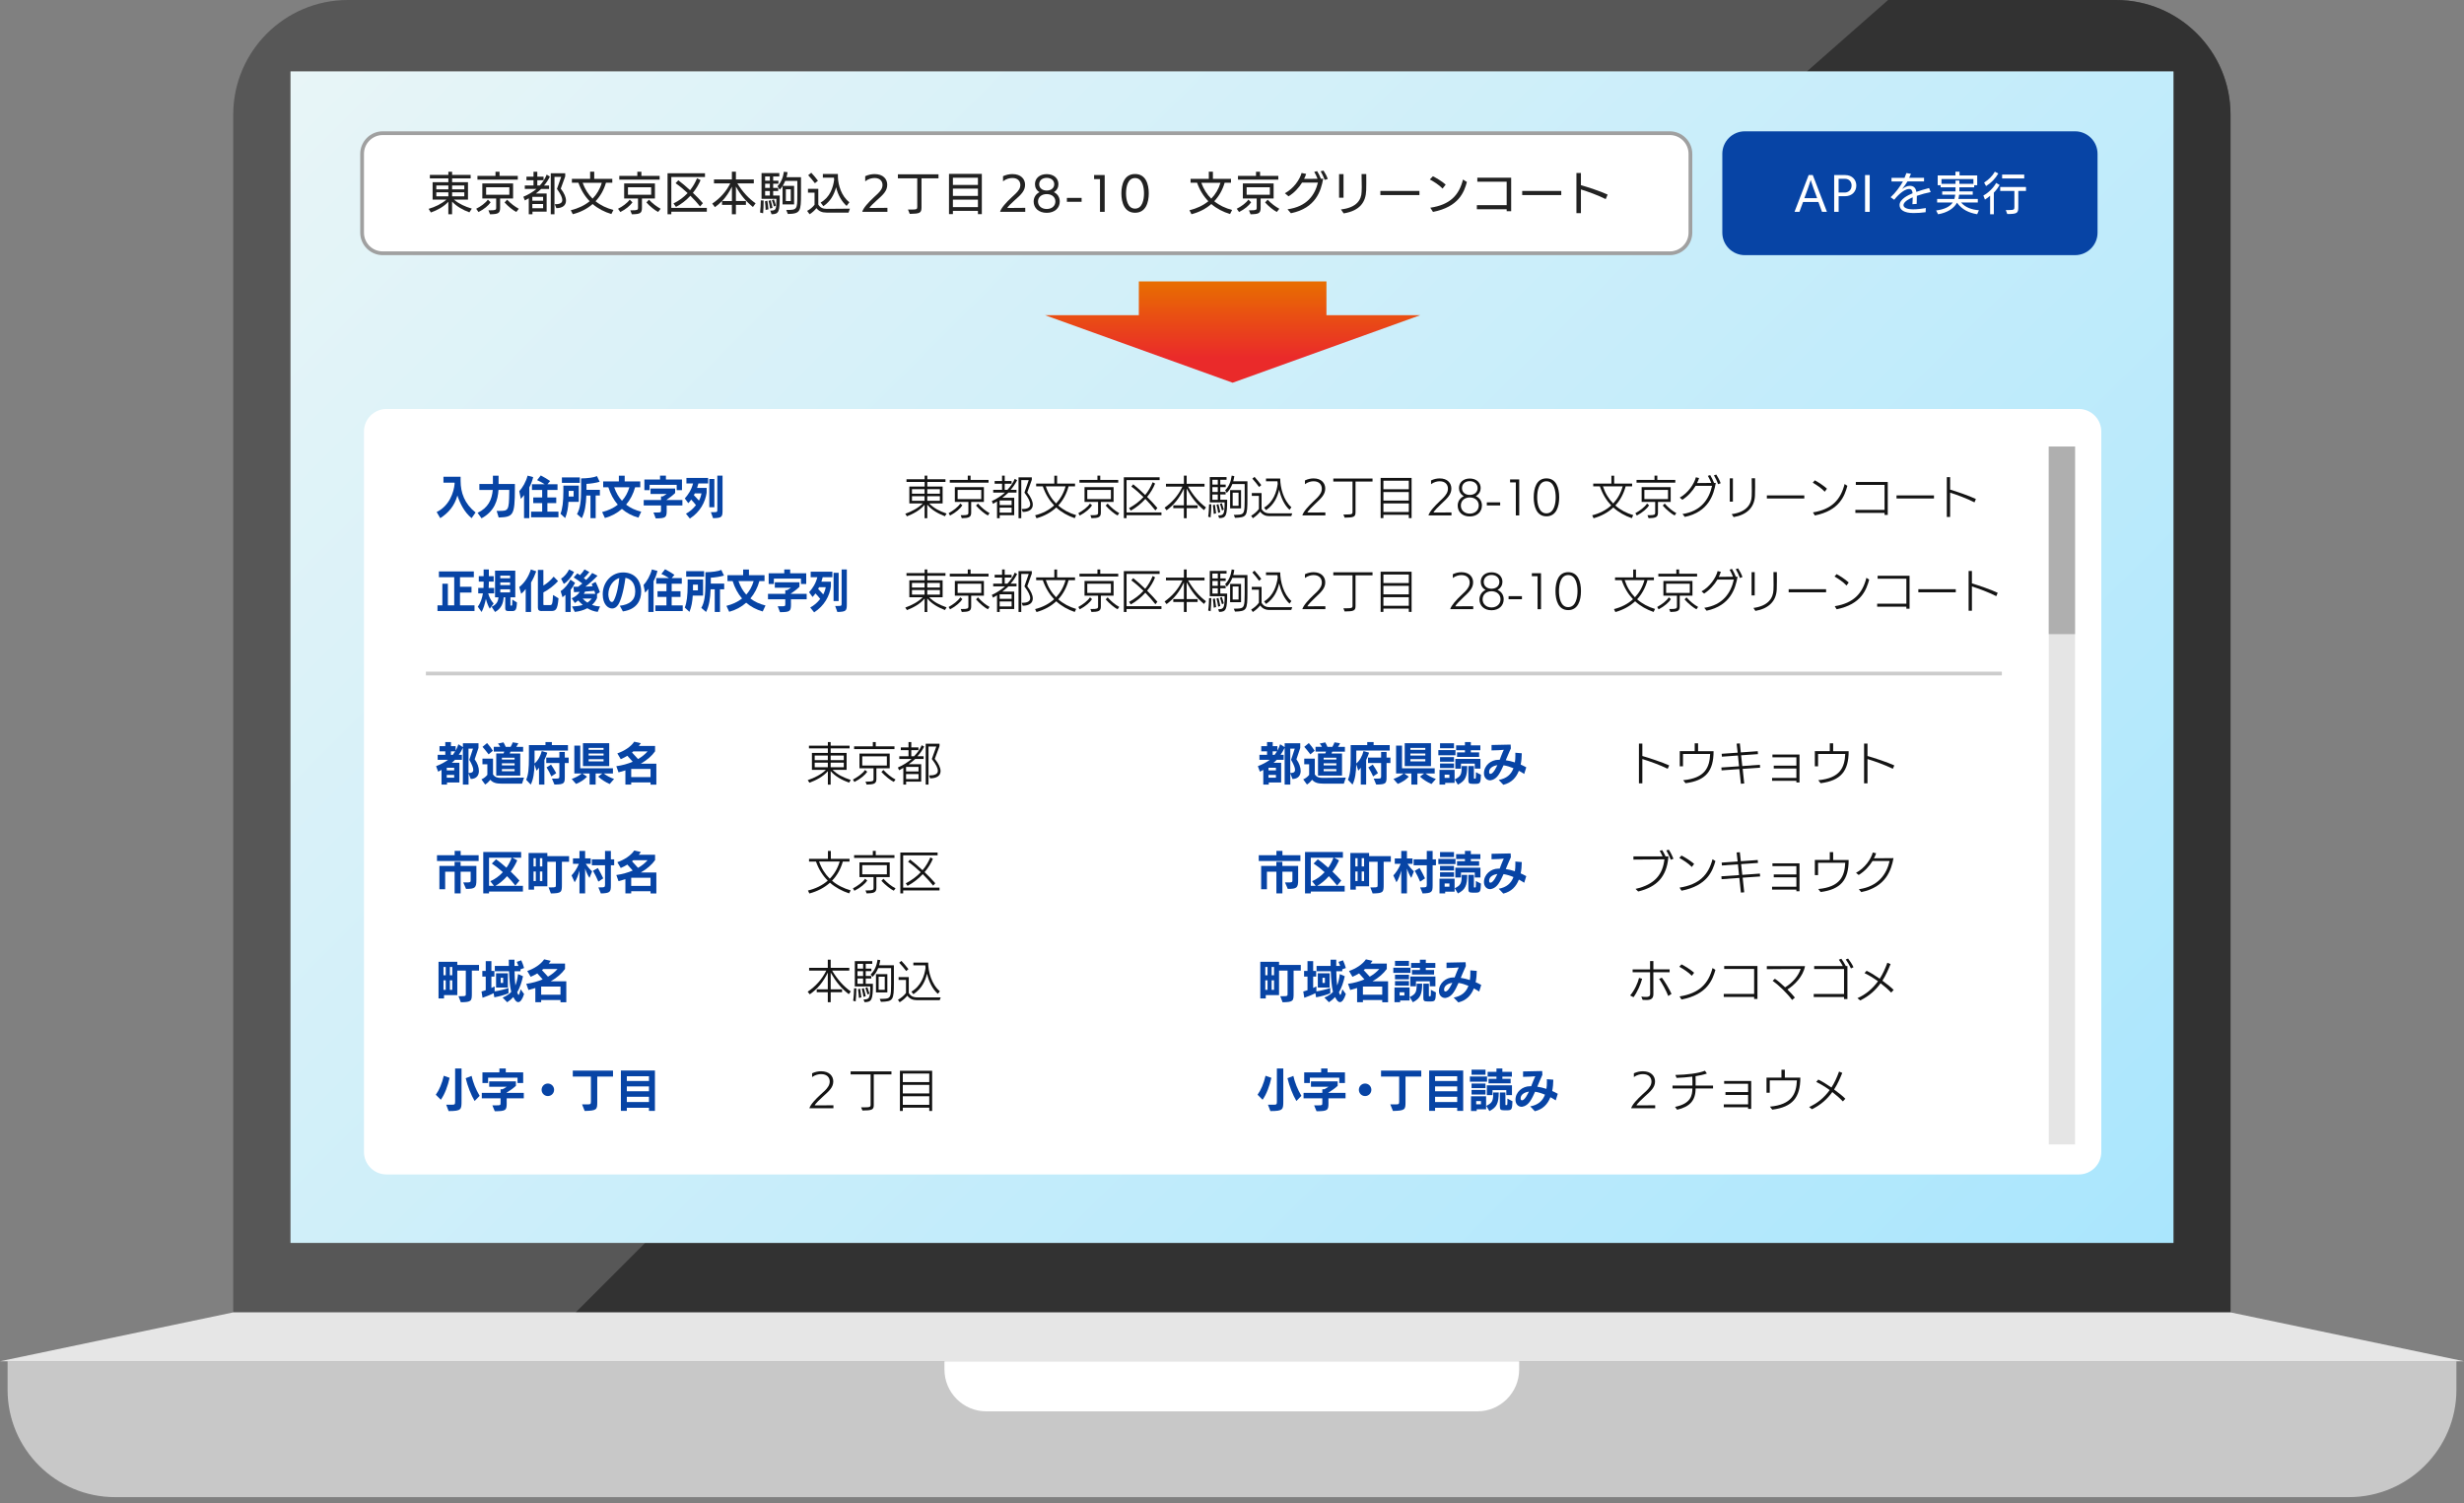 <svg width="336" height="205" viewBox="0 0 336 205" fill="none" xmlns="http://www.w3.org/2000/svg">
<rect x="0" y="0" width="336" height="205" fill="#808080" stroke="none"/>
<path d="M15.673 204.161H320.302C328.381 204.161 334.966 197.575 334.966 189.521V185.627H1.034V189.521C1.034 197.601 7.619 204.161 15.698 204.161H15.673Z" fill="#C8C8C8"/>
<path d="M128.79 185.633H207.159V186.748C207.159 189.905 204.6 192.464 201.443 192.464H134.505C131.348 192.464 128.79 189.905 128.79 186.748V185.633Z" fill="white"/>
<path d="M288.572 0H47.428C38.831 0 31.806 6.995 31.806 15.617V178.96H304.163V15.617C304.163 7.02 297.169 0 288.542 0H288.567H288.572ZM296.381 169.469H39.619V9.742H296.381V169.494V169.469Z" fill="#575757"/>
<path d="M87.999 169.469L78.502 178.965H304.163V15.617C304.163 7.02 297.169 0 288.542 0H257.467L246.394 9.742H296.381V169.494H87.999V169.469Z" fill="#323232"/>
<path d="M0 185.633H336L304.163 178.965H31.811L0 185.633Z" fill="#E6E6E6"/>
<path d="M296.381 9.742H39.619V169.494H296.381V9.742Z" fill="url(#paint0_linear_4091_636)"/>
<path d="M227.698 18.165H52.191C50.637 18.165 49.377 19.424 49.377 20.979V31.724C49.377 33.278 50.637 34.538 52.191 34.538H227.698C229.252 34.538 230.512 33.278 230.512 31.724V20.979C230.512 19.424 229.252 18.165 227.698 18.165Z" fill="white"/>
<path d="M227.698 18.42C229.11 18.42 230.256 19.567 230.256 20.979V31.724C230.256 33.136 229.11 34.282 227.698 34.282H52.191C50.779 34.282 49.633 33.136 49.633 31.724V20.979C49.633 19.567 50.779 18.42 52.191 18.42H227.698ZM227.698 17.909H52.191C50.503 17.909 49.121 19.29 49.121 20.979V31.724C49.121 33.413 50.503 34.794 52.191 34.794H227.698C229.386 34.794 230.768 33.413 230.768 31.724V20.979C230.768 19.29 229.386 17.909 227.698 17.909Z" fill="#A0A0A0"/>
<path d="M283.471 55.773H52.703C51.008 55.773 49.633 57.148 49.633 58.843V157.086C49.633 158.782 51.008 160.156 52.703 160.156H283.471C285.167 160.156 286.541 158.782 286.541 157.086V58.843C286.541 57.148 285.167 55.773 283.471 55.773Z" fill="white"/>
<path d="M282.959 17.909H237.931C236.236 17.909 234.861 19.283 234.861 20.979V31.724C234.861 33.42 236.236 34.794 237.931 34.794H282.959C284.655 34.794 286.029 33.42 286.029 31.724V20.979C286.029 19.283 284.655 17.909 282.959 17.909Z" fill="#0744A5"/>
<path d="M64.308 70.659C63.29 69.819 62.706 68.591 62.374 67.568C61.98 68.975 61.171 69.932 60.035 70.659L59.544 69.824C61.284 68.98 61.898 67.123 61.995 65.946C61.985 65.895 61.985 65.854 61.98 65.818H60.47V65.015H62.809V65.557C62.809 67.194 63.351 68.689 64.85 69.886L64.308 70.664V70.659Z" fill="#0744A5"/>
<path d="M67.731 69.671H68.089C69.312 69.671 69.409 69.63 69.44 67.174C69.44 67.174 69.445 66.938 69.445 66.81H67.977C67.89 68.187 67.445 69.727 65.664 70.679L65.127 69.932C66.575 69.251 67.086 68.115 67.194 66.816H65.367V66.002H67.214V64.871H67.987V66.002H70.213V66.585C70.208 70.346 69.982 70.489 68.002 70.571L67.726 69.676L67.731 69.671Z" fill="#0744A5"/>
<path d="M71.461 70.663V67.506C71.308 67.721 71.149 67.906 71.021 68.028L70.811 66.984C71.257 66.498 71.707 65.741 71.947 64.861L72.705 65.066C72.592 65.557 72.398 66.043 72.178 66.468V70.663H71.461ZM72.423 70.536V69.768H73.933V68.606H72.715V67.834H73.933V66.811H72.541V66.038H74.281C73.963 65.828 73.523 65.588 73.242 65.475L73.743 64.835C74.199 65.071 74.664 65.347 75.022 65.598L74.644 66.038H76.025V66.811H74.644V67.834H75.852V68.606H74.644V69.768H76.153V70.541H72.423V70.536Z" fill="#0744A5"/>
<path d="M76.43 70.059C76.696 69.435 76.824 68.417 76.824 67.015V66.227H78.927V68.432H77.52C77.479 69.22 77.341 70.003 77.069 70.648L76.43 70.059ZM76.624 65.848V65.101H79.065V65.848H76.624ZM78.221 66.938H77.55V67.711H78.221V66.938ZM80.518 70.663V67.573H79.955C79.914 68.796 79.745 69.88 79.331 70.663L78.681 70.1C79.106 69.374 79.244 68.386 79.244 66.713V65.239C80.155 65.229 80.989 65.117 81.408 64.927L81.772 65.7C81.285 65.848 80.477 65.966 79.976 65.986V66.795H81.802V67.567H81.229V70.658H80.518V70.663Z" fill="#0744A5"/>
<path d="M87.062 70.592C86.193 70.351 85.435 69.947 84.806 69.4C84.151 69.983 83.363 70.402 82.488 70.638L82.109 69.829C82.908 69.625 83.634 69.302 84.243 68.826C83.67 68.161 83.24 67.353 82.959 66.447H82.253V65.649H84.391V64.871H85.185V65.649H87.308V66.447H86.607C86.356 67.363 85.937 68.161 85.379 68.816C85.952 69.266 86.638 69.579 87.441 69.778L87.062 70.587V70.592ZM83.752 66.447C84.013 67.189 84.361 67.803 84.816 68.294C85.261 67.803 85.609 67.189 85.824 66.447H83.757H83.752Z" fill="#0744A5"/>
<path d="M90.91 68.924V69.374L90.915 69.553C90.915 70.546 90.838 70.689 89.416 70.689L89.109 69.886H89.641C90.132 69.886 90.138 69.855 90.138 69.543V68.929H87.779V68.187H90.138V67.69H90.373C90.552 67.598 90.741 67.481 90.91 67.358H88.71V66.616H92.067V67.23C91.729 67.568 91.279 67.9 90.9 68.151V68.187H93.054V68.929H90.9L90.91 68.924ZM92.276 66.841V66.115H88.582V66.841H87.871V65.388H90.004V64.866H90.808V65.388H92.998V66.841H92.287H92.276Z" fill="#0744A5"/>
<path d="M93.54 70.049C94.016 69.809 94.512 69.384 94.901 68.883C94.712 68.642 94.477 68.356 94.251 68.13C94.129 68.31 93.996 68.473 93.858 68.617L93.382 67.967C93.801 67.511 94.287 66.816 94.507 65.925H93.602V65.173H96.559V65.925H95.239C95.198 66.099 95.137 66.304 95.06 66.534H96.36V67.179C96.18 68.473 95.464 69.824 94.072 70.715L93.545 70.059L93.54 70.049ZM94.748 67.276C94.707 67.363 94.661 67.445 94.62 67.527C94.84 67.742 95.101 68.028 95.311 68.269C95.48 67.951 95.602 67.614 95.653 67.281H94.748V67.276ZM96.723 69.174V65.321H97.414V69.174H96.723ZM96.933 69.845H97.245C97.808 69.845 97.818 69.819 97.818 69.486V64.866H98.529V69.558C98.529 70.479 98.478 70.638 97.234 70.663L96.938 69.84L96.933 69.845Z" fill="#0744A5"/>
<path d="M128.851 70.397C127.92 70.034 127.055 69.558 126.446 68.816V70.669H126.083V68.832C125.459 69.579 124.543 70.07 123.673 70.408L123.448 70.06C124.313 69.753 125.188 69.302 125.837 68.653H124V66.345H126.088V65.726H123.612V65.357H126.088V64.866H126.451V65.357H128.928V65.726H126.451V66.345H128.539V68.653H126.702C127.388 69.338 128.094 69.681 129.081 70.034L128.856 70.397H128.851ZM126.078 66.703H124.359V67.327H126.078V66.703ZM126.078 67.67H124.359V68.294H126.078V67.67ZM128.166 66.703H126.446V67.327H128.166V66.703ZM128.166 67.67H126.446V68.294H128.166V67.67Z" fill="#141414"/>
<path d="M129.358 69.983C129.972 69.635 130.632 69.164 130.949 68.663L131.231 68.914C130.964 69.333 130.381 69.865 129.552 70.305L129.358 69.978V69.983ZM129.516 65.823V65.444H131.967V64.866H132.351V65.444H134.802V65.823H129.516ZM132.433 68.443V69.922C132.433 70.571 132.054 70.638 131.154 70.664L131.005 70.259H131.2C131.901 70.259 132.054 70.203 132.054 69.927V68.443H130.207V66.432H134.168V68.443H132.428H132.433ZM133.809 66.805H130.586V68.064H133.809V66.805ZM134.715 70.295C134.367 70.142 133.564 69.497 133.093 68.944L133.354 68.668C133.907 69.287 134.418 69.686 134.94 69.973L134.715 70.29V70.295Z" fill="#141414"/>
<path d="M136.322 70.259V70.664H135.958V68.382C135.774 68.499 135.585 68.607 135.411 68.709L135.247 68.335C135.938 68.028 136.567 67.594 137.053 67.169H135.437V66.8H136.644V65.966H135.636V65.593H136.644V64.866H137.007V65.593H137.944V65.966H137.007V66.8H137.371C137.795 66.36 138.148 65.838 138.379 65.296L138.696 65.485C138.425 66.012 138.143 66.437 137.801 66.8H138.614V67.169H137.519C137.253 67.419 136.966 67.66 136.67 67.885H138.302V70.259H136.322ZM137.949 68.248H136.317V68.873H137.949V68.248ZM137.949 69.226H136.317V69.906H137.949V69.226ZM138.89 70.664V65.091H140.702V65.424L140.083 67.153C140.594 67.808 140.835 68.382 140.835 68.822C140.835 69.451 140.338 69.809 139.469 69.809L139.315 69.42C140.042 69.42 140.482 69.246 140.482 68.781C140.482 68.422 140.251 67.916 139.694 67.174L140.282 65.47H139.264V70.664H138.89Z" fill="#141414"/>
<path d="M146.545 70.658C145.619 70.341 144.759 69.865 144.033 69.205C143.306 69.886 142.401 70.377 141.341 70.674L141.152 70.269C142.16 70.019 143.045 69.563 143.746 68.924C143.096 68.243 142.569 67.389 142.201 66.324H141.295V65.946H143.772V64.871H144.15V65.946H146.596V66.324H145.716C145.435 67.363 144.954 68.233 144.309 68.934C145 69.548 145.834 69.978 146.75 70.249L146.55 70.668L146.545 70.658ZM142.61 66.319C142.922 67.266 143.398 68.038 144.012 68.657C144.606 68.023 145.051 67.245 145.307 66.319H142.605H142.61Z" fill="#141414"/>
<path d="M147.042 69.983C147.656 69.635 148.316 69.164 148.633 68.663L148.914 68.914C148.648 69.333 148.065 69.865 147.236 70.305L147.042 69.978V69.983ZM147.2 65.823V65.444H149.651V64.866H150.035V65.444H152.486V65.823H147.2ZM150.117 68.443V69.922C150.117 70.571 149.738 70.638 148.838 70.664L148.689 70.259H148.884C149.585 70.259 149.738 70.203 149.738 69.927V68.443H147.891V66.432H151.851V68.443H150.112H150.117ZM151.488 66.805H148.264V68.064H151.488V66.805ZM152.399 70.295C152.051 70.142 151.248 69.497 150.777 68.944L151.038 68.668C151.59 69.287 152.102 69.686 152.624 69.973L152.399 70.29V70.295Z" fill="#141414"/>
<path d="M153.622 70.254V70.663H153.248V65.086H158.13V65.475H153.622V69.876H158.38V70.254H153.622ZM157.551 69.604C157.173 69.118 156.707 68.576 156.185 68.039C155.638 68.653 154.957 69.21 154.195 69.635L153.964 69.287C154.742 68.868 155.397 68.361 155.929 67.778C155.397 67.256 154.834 66.759 154.271 66.35L154.532 66.043C155.085 66.493 155.648 66.995 156.165 67.501C156.595 66.969 156.932 66.386 157.183 65.757L157.51 65.941C157.28 66.544 156.912 67.169 156.426 67.762C156.973 68.305 157.459 68.837 157.828 69.277L157.551 69.604Z" fill="#141414"/>
<path d="M164.188 69.569C163.154 68.709 162.545 67.931 161.819 66.626V68.909H163.313V69.297H161.819V70.664H161.44V69.297H159.992V68.909H161.44V66.632C160.806 67.957 160.125 68.811 159.076 69.589L158.805 69.231C159.813 68.525 160.652 67.594 161.246 66.355H158.994V65.971H161.44V64.866H161.819V65.971H164.254V66.355H162.008C162.74 67.624 163.559 68.545 164.454 69.195L164.188 69.563V69.569Z" fill="#141414"/>
<path d="M164.751 70.464C164.827 70.014 164.868 69.195 164.873 68.771H165.175V68.858C165.175 69.338 165.129 70.147 165.083 70.556L164.751 70.464ZM166.112 70.29C166.849 70.27 166.992 70.193 166.992 68.51H164.971V65.061H167.258V65.424H166.403V66.084H167.14V66.427H166.403V67.087H167.13V67.425H166.403V68.151H167.34C167.34 70.326 167.202 70.648 166.245 70.653L166.117 70.285L166.112 70.29ZM166.061 65.424H165.324V66.084H166.061V65.424ZM166.061 66.432H165.324V67.092H166.061V66.432ZM166.061 67.43H165.324V68.156H166.061V67.43ZM165.513 70.081C165.493 69.763 165.452 69.287 165.395 68.888L165.672 68.822C165.718 69.118 165.794 69.692 165.83 69.999L165.513 70.081ZM166.112 69.937C166.076 69.661 165.994 69.195 165.887 68.837L166.148 68.745C166.25 69.093 166.347 69.553 166.403 69.845L166.117 69.937H166.112ZM166.634 69.61C166.572 69.364 166.439 68.934 166.357 68.725L166.613 68.612C166.69 68.832 166.818 69.251 166.889 69.487L166.634 69.605V69.61ZM168.24 70.213C168.598 70.208 168.849 70.203 169.044 70.178C169.653 70.096 169.729 69.83 169.729 68.182V66.007H168.046C167.877 66.448 167.631 66.862 167.294 67.21L167.063 66.872C167.565 66.361 167.846 65.711 167.959 64.861L168.317 64.928C168.281 65.163 168.235 65.399 168.169 65.629H170.103V68.003C170.103 70.398 170.016 70.556 168.409 70.613L168.245 70.213H168.24ZM167.744 69.328V66.831H169.233V69.328H167.744ZM168.895 67.184H168.092V68.97H168.895V67.184Z" fill="#141414"/>
<path d="M173.127 70.387C172.549 70.387 172.155 70.193 171.843 69.773C171.587 70.09 171.269 70.392 170.84 70.668L170.615 70.331C171.014 70.095 171.397 69.783 171.669 69.4V67.624H170.701V67.235H172.032V69.41C172.262 69.809 172.6 70.003 173.117 70.003H176.212L176.084 70.382H173.127V70.387ZM171.699 66.411C171.459 66.079 171.049 65.562 170.773 65.275L171.07 65.03C171.331 65.306 171.781 65.869 171.991 66.15L171.704 66.406L171.699 66.411ZM175.839 69.517C175.128 68.867 174.662 67.818 174.432 66.769C174.191 67.757 173.782 68.765 172.646 69.568L172.375 69.226C173.659 68.448 174.094 67.046 174.232 65.981C174.217 65.854 174.206 65.731 174.196 65.634H172.636V65.255H174.575C174.575 66.508 175.03 68.248 176.1 69.169L175.839 69.528V69.517Z" fill="#141414"/>
<path d="M177.589 70.284C177.742 69.752 178.433 69.016 179.062 68.412C179.405 68.079 179.83 67.736 180.081 67.281C180.193 67.076 180.25 66.856 180.25 66.636C180.25 66.114 179.912 65.628 179.124 65.628C178.786 65.628 178.351 65.725 177.947 66.027V65.516C178.336 65.326 178.74 65.239 179.124 65.239C180.203 65.239 180.715 65.894 180.715 66.621C180.715 67.429 180.188 67.915 179.359 68.693C179.001 69.021 178.351 69.675 178.28 69.89L180.731 69.88V70.279H177.584L177.589 70.284Z" fill="#141414"/>
<path d="M184.435 65.664H181.815V65.255H187.162V65.664H184.844V69.85C184.844 70.515 184.568 70.576 183.361 70.592L183.192 70.162H183.509C184.369 70.162 184.435 70.106 184.435 69.799V65.664Z" fill="#141414"/>
<path d="M192.11 70.653V70.203H188.646V70.653H188.268V65.173H192.489V70.653H192.11ZM192.11 65.552H188.646V66.719H192.11V65.552ZM192.11 67.097H188.646V68.264H192.11V67.097ZM192.11 68.648H188.646V69.819H192.11V68.648Z" fill="#141414"/>
<path d="M194.786 70.284C194.94 69.752 195.631 69.016 196.26 68.412C196.603 68.079 197.027 67.736 197.278 67.281C197.391 67.076 197.447 66.856 197.447 66.636C197.447 66.114 197.109 65.628 196.321 65.628C195.984 65.628 195.549 65.725 195.144 66.027V65.516C195.533 65.326 195.938 65.239 196.321 65.239C197.401 65.239 197.913 65.894 197.913 66.621C197.913 67.429 197.386 67.915 196.557 68.693C196.199 69.021 195.549 69.675 195.477 69.89L197.928 69.88V70.279H194.781L194.786 70.284Z" fill="#141414"/>
<path d="M202.078 68.949C202.078 69.778 201.448 70.428 200.42 70.428C199.391 70.428 198.777 69.783 198.777 68.949C198.777 68.427 199.054 67.921 199.617 67.655C199.141 67.414 198.951 66.974 198.951 66.549C198.951 65.808 199.519 65.255 200.425 65.255C201.331 65.255 201.909 65.808 201.909 66.549C201.909 66.974 201.714 67.383 201.244 67.655C201.837 67.905 202.083 68.427 202.083 68.949H202.078ZM200.425 67.834C199.704 67.834 199.207 68.289 199.207 68.934C199.207 69.579 199.704 70.044 200.42 70.044C201.136 70.044 201.648 69.579 201.648 68.934C201.648 68.289 201.147 67.834 200.43 67.834H200.425ZM200.42 65.613C199.791 65.613 199.361 66.002 199.361 66.56C199.361 67.117 199.791 67.491 200.425 67.491C201.06 67.491 201.494 67.117 201.494 66.56C201.494 66.002 201.06 65.613 200.42 65.613Z" fill="#141414"/>
<path d="M202.748 68.924V68.504H204.57V68.924H202.748Z" fill="#141414"/>
<path d="M206.703 70.285V65.782H205.92V65.378H207.169V70.285H206.703Z" fill="#141414"/>
<path d="M209.144 67.819C209.144 66.545 209.538 65.235 210.879 65.235C212.219 65.235 212.618 66.54 212.618 67.819C212.618 69.098 212.214 70.408 210.879 70.408C209.543 70.408 209.144 69.083 209.144 67.819ZM212.142 67.814C212.142 67.005 211.948 65.629 210.874 65.629C209.799 65.629 209.615 67.005 209.615 67.814C209.615 68.622 209.804 70.004 210.874 70.004C211.943 70.004 212.142 68.622 212.142 67.814Z" fill="#141414"/>
<path d="M222.509 70.658C221.583 70.341 220.723 69.865 219.997 69.205C219.27 69.886 218.365 70.377 217.305 70.674L217.116 70.269C218.124 70.019 219.009 69.563 219.71 68.924C219.06 68.243 218.533 67.389 218.165 66.324H217.259V65.946H219.736V64.871H220.115V65.946H222.56V66.324H221.68C221.399 67.363 220.918 68.233 220.273 68.934C220.964 69.548 221.798 69.978 222.714 70.249L222.514 70.668L222.509 70.658ZM218.579 66.319C218.892 67.266 219.367 68.038 219.982 68.657C220.575 68.023 221.02 67.245 221.276 66.319H218.574H218.579Z" fill="#141414"/>
<path d="M223.006 69.983C223.62 69.635 224.28 69.164 224.597 68.663L224.878 68.914C224.612 69.333 224.029 69.865 223.2 70.305L223.006 69.978V69.983ZM223.164 65.823V65.444H225.615V64.866H225.999V65.444H228.45V65.823H223.164ZM226.086 68.443V69.922C226.086 70.571 225.707 70.638 224.807 70.664L224.658 70.259H224.853C225.554 70.259 225.707 70.203 225.707 69.927V68.443H223.86V66.432H227.82V68.443H226.081H226.086ZM227.457 66.805H224.234V68.064H227.457V66.805ZM228.363 70.295C228.015 70.142 227.212 69.497 226.741 68.944L227.002 68.668C227.554 69.287 228.066 69.686 228.588 69.973L228.363 70.29V70.295Z" fill="#141414"/>
<path d="M229.427 70.096C231.939 69.727 233.06 68.09 233.464 66.248H231.223C230.803 66.954 230.189 67.655 229.412 68.151L229.059 67.854C230.195 67.235 231.039 65.971 231.254 65.086L231.694 65.189C231.627 65.409 231.53 65.644 231.412 65.874C231.515 65.874 232.625 65.864 233.352 65.854C233.224 65.526 233.055 65.178 232.886 64.892L233.208 64.789C233.398 65.091 233.597 65.496 233.741 65.859H233.971C233.684 67.466 232.993 69.799 229.749 70.49L229.427 70.09V70.096ZM234.293 66.028C234.16 65.649 233.94 65.189 233.72 64.82L234.042 64.718C234.262 65.055 234.503 65.511 234.636 65.895L234.288 66.028H234.293Z" fill="#141414"/>
<path d="M235.879 68.407V65.23H236.304V68.407H235.879ZM236.145 70.111C238.192 69.835 238.832 68.729 238.868 67.65C238.873 67.43 238.883 67.21 238.883 66.979C238.883 66.345 238.878 65.716 238.868 65.219H239.328C239.328 65.531 239.333 65.992 239.333 66.468C239.333 66.862 239.328 67.261 239.313 67.599C239.241 69.241 238.151 70.218 236.406 70.515L236.14 70.116L236.145 70.111Z" fill="#141414"/>
<path d="M240.935 67.977V67.557H246.041V67.977H240.935Z" fill="#141414"/>
<path d="M248.83 67.056C248.39 66.57 247.694 66.109 247.193 65.828L247.474 65.501C247.904 65.721 248.671 66.217 249.132 66.641L248.83 67.051V67.056ZM247.218 69.875C249.823 69.456 251.01 68.11 251.537 66.002L251.915 66.253C251.542 67.588 250.872 69.609 247.479 70.295L247.218 69.87V69.875Z" fill="#141414"/>
<path d="M256.986 70.218V69.942H253.005V69.532H256.986V66.125H253.067V65.726H257.421V70.218H256.986Z" fill="#141414"/>
<path d="M258.618 67.977V67.557H263.725V67.977H258.618Z" fill="#141414"/>
<path d="M269.246 68.504C268.182 67.962 266.872 67.481 265.925 67.179V70.495H265.475V65.071H265.925V66.764C266.688 66.984 268.555 67.619 269.441 68.049L269.246 68.509V68.504Z" fill="#141414"/>
<path d="M59.657 83.322V82.549H60.322V79.602H61.074V82.549H61.939V78.712H59.851V77.924H64.615V78.712H62.727V80.017H64.298V80.805H62.727V82.549H64.707V83.322H59.652H59.657Z" fill="#0744A5"/>
<path d="M66.79 83.015C66.575 82.672 66.391 82.161 66.257 81.669C66.124 82.34 65.92 83.025 65.669 83.455L65.152 82.729C65.541 82.227 65.746 81.562 65.853 80.917H65.214V80.17H65.935C65.945 79.95 65.95 79.74 65.95 79.551V79.311H65.29V78.574H65.95V77.653H66.662V78.574H67.322V79.311H66.662V79.551C66.662 79.761 66.651 79.971 66.636 80.17H67.383V80.917H66.57C66.743 81.526 66.989 81.946 67.317 82.299L66.784 83.01L66.79 83.015ZM69.389 83.332C69.046 83.332 68.898 83.271 68.898 82.954V81.455H68.683C68.616 82.376 68.294 83.025 67.506 83.455L67.04 82.744C67.695 82.442 67.92 82.048 67.972 81.455H67.506V77.817H70.264V81.455H69.604V82.498C69.604 82.56 69.614 82.585 69.675 82.585H69.737C69.855 82.585 69.86 82.544 69.86 82.064V81.762L70.494 82.156C70.443 83.24 70.279 83.332 69.773 83.332H69.384H69.389ZM69.558 78.497H68.222V78.855H69.558V78.497ZM69.558 79.423H68.222V79.792H69.558V79.423ZM69.558 80.36H68.222V80.779H69.558V80.36Z" fill="#0744A5"/>
<path d="M71.686 83.455V80.319C71.472 80.6 71.272 80.82 71.073 80.974L70.806 80.058C71.548 79.474 72.091 78.605 72.393 77.653L73.124 77.909C72.935 78.431 72.7 78.963 72.418 79.428V83.45H71.686V83.455ZM73.907 83.332C73.518 83.332 73.349 83.21 73.349 82.852V77.719H74.097V79.853C74.588 79.567 75.074 79.152 75.499 78.635L76.097 79.244C75.591 79.807 74.838 80.406 74.097 80.789V82.422C74.097 82.509 74.168 82.514 74.219 82.514H74.987C75.273 82.514 75.35 82.442 75.417 81.137L76.159 81.593C76.025 83.205 75.775 83.322 75.115 83.322H73.912L73.907 83.332Z" fill="#0744A5"/>
<path d="M77.105 83.455V81.117C76.972 81.245 76.834 81.357 76.706 81.449L76.45 80.61C77.028 80.231 77.443 79.694 77.786 79.044L78.42 79.479C78.236 79.853 78.031 80.16 77.822 80.426V83.455H77.11H77.105ZM76.512 78.901C76.977 78.635 77.366 78.139 77.602 77.658L78.272 77.995C77.929 78.712 77.32 79.387 76.88 79.628L76.507 78.901H76.512ZM81.521 83.445C80.989 83.383 80.513 83.199 80.093 82.943C79.546 83.24 78.937 83.383 78.384 83.445L78.001 82.703C78.558 82.677 79.039 82.636 79.469 82.493C79.244 82.304 79.034 82.094 78.84 81.884C78.686 82.017 78.533 82.14 78.389 82.232L77.96 81.587C78.349 81.429 78.763 81.158 79.06 80.712L78.272 80.753L78.2 80.011C78.2 80.011 78.466 80.016 78.84 80.016C79.019 79.883 79.213 79.73 79.408 79.566C79.075 79.316 78.594 78.957 78.231 78.743L78.732 78.185L79.085 78.435C79.341 78.169 79.571 77.883 79.704 77.647L80.365 78.011C80.144 78.318 79.863 78.599 79.612 78.835C79.73 78.921 79.838 79.008 79.935 79.08C80.242 78.783 80.528 78.466 80.758 78.134L81.48 78.512C81.071 78.947 80.421 79.556 79.827 79.996C80.191 79.986 80.549 79.965 80.815 79.935C80.769 79.822 80.723 79.72 80.682 79.628L81.219 79.356C81.582 80.063 81.797 80.748 81.797 80.748L81.413 81.004V81.557C81.25 81.93 81.014 82.237 80.728 82.483C81.06 82.611 81.419 82.688 81.777 82.688H81.823L81.511 83.43L81.521 83.445ZM79.454 81.623C79.643 81.833 79.863 82.022 80.104 82.181C80.313 82.038 80.513 81.853 80.697 81.623H79.454ZM81.173 80.978C81.137 80.856 81.101 80.712 81.05 80.569C80.677 80.61 80.231 80.641 79.791 80.671C79.735 80.774 79.674 80.876 79.607 80.978H81.178H81.173Z" fill="#0744A5"/>
<path d="M84.519 82.606C85.834 82.452 86.622 81.869 86.622 80.677C86.622 79.71 86.203 78.973 85.287 78.794C85.021 80.789 84.601 82.017 84.284 82.483C84.049 82.826 83.778 82.979 83.476 82.979C82.923 82.979 82.191 82.427 82.191 81.04C82.191 79.326 83.45 78.062 84.96 78.062C86.469 78.062 87.431 79.055 87.431 80.692C87.431 81.761 86.929 83.087 84.939 83.378L84.514 82.601L84.519 82.606ZM82.954 81.071C82.954 81.347 83.066 82.094 83.435 82.094C83.542 82.094 83.639 82.002 83.696 81.9C84.12 81.086 84.361 79.74 84.448 78.824C83.655 79.06 82.954 79.935 82.954 81.071Z" fill="#0744A5"/>
<path d="M88.408 83.455V80.298C88.255 80.513 88.096 80.697 87.968 80.82L87.758 79.776C88.204 79.29 88.654 78.533 88.894 77.653L89.651 77.857C89.539 78.348 89.344 78.835 89.124 79.259V83.455H88.408ZM89.37 83.327V82.56H90.88V81.398H89.662V80.625H90.88V79.602H89.488V78.829H91.228C90.91 78.62 90.47 78.379 90.189 78.267L90.69 77.627C91.146 77.862 91.611 78.139 91.969 78.389L91.591 78.829H92.972V79.602H91.591V80.625H92.798V81.398H91.591V82.56H93.1V83.332H89.37V83.327Z" fill="#0744A5"/>
<path d="M93.377 82.851C93.643 82.227 93.771 81.208 93.771 79.806V79.018H95.874V81.224H94.466C94.425 82.012 94.287 82.795 94.016 83.439L93.377 82.851ZM93.571 78.64V77.893H96.012V78.64H93.571ZM95.168 79.73H94.497V80.502H95.168V79.73ZM97.465 83.455V80.364H96.902C96.861 81.587 96.692 82.672 96.283 83.455L95.633 82.892C96.058 82.165 96.196 81.178 96.196 79.504V78.031C97.107 78.021 97.941 77.908 98.36 77.719L98.724 78.491C98.237 78.64 97.429 78.757 96.928 78.778V79.586H98.754V80.359H98.181V83.45H97.47L97.465 83.455Z" fill="#0744A5"/>
<path d="M104.009 83.383C103.139 83.143 102.382 82.739 101.753 82.191C101.098 82.774 100.31 83.194 99.435 83.429L99.056 82.621C99.855 82.416 100.581 82.094 101.19 81.618C100.617 80.953 100.187 80.144 99.906 79.239H99.2V78.44H101.338V77.663H102.131V78.44H104.255V79.239H103.554C103.303 80.154 102.884 80.953 102.326 81.608C102.899 82.058 103.585 82.37 104.388 82.57L104.009 83.378V83.383ZM100.699 79.239C100.96 79.981 101.308 80.594 101.763 81.086C102.208 80.594 102.556 79.981 102.771 79.239H100.704H100.699Z" fill="#0744A5"/>
<path d="M107.857 81.715V82.165L107.862 82.344C107.862 83.337 107.786 83.48 106.363 83.48L106.056 82.677H106.588C107.079 82.677 107.085 82.646 107.085 82.334V81.72H104.726V80.978H107.085V80.482H107.32C107.499 80.39 107.688 80.272 107.857 80.149H105.657V79.407H109.014V80.021C108.676 80.359 108.226 80.692 107.847 80.942V80.978H110.001V81.72H107.847L107.857 81.715ZM109.223 79.633V78.906H105.529V79.633H104.818V78.179H106.946V77.657H107.75V78.179H109.94V79.633H109.228H109.223Z" fill="#0744A5"/>
<path d="M110.487 82.841C110.963 82.6 111.459 82.176 111.848 81.674C111.659 81.434 111.424 81.147 111.198 80.922C111.076 81.101 110.943 81.265 110.804 81.408L110.329 80.758C110.748 80.303 111.234 79.607 111.454 78.717H110.549V77.965H113.506V78.717H112.186C112.145 78.891 112.084 79.095 112.007 79.326H113.307V79.97C113.128 81.265 112.411 82.616 111.019 83.506L110.492 82.851L110.487 82.841ZM111.695 80.067C111.654 80.154 111.608 80.236 111.567 80.318C111.787 80.533 112.048 80.82 112.258 81.06C112.427 80.743 112.549 80.405 112.6 80.073H111.695V80.067ZM113.67 81.966V78.113H114.361V81.966H113.67ZM113.88 82.636H114.192C114.755 82.636 114.765 82.611 114.765 82.278V77.657H115.476V82.35C115.476 83.271 115.425 83.429 114.182 83.455L113.885 82.631L113.88 82.636Z" fill="#0744A5"/>
<path d="M128.851 83.189C127.92 82.826 127.055 82.35 126.446 81.608V83.46H126.083V81.623C125.459 82.37 124.543 82.862 123.673 83.199L123.448 82.851C124.313 82.544 125.188 82.094 125.837 81.444H124V79.136H126.088V78.517H123.612V78.149H126.088V77.658H126.451V78.149H128.928V78.517H126.451V79.136H128.539V81.444H126.702C127.388 82.13 128.094 82.473 129.081 82.826L128.856 83.189H128.851ZM126.078 79.495H124.359V80.119H126.078V79.495ZM126.078 80.462H124.359V81.086H126.078V80.462ZM128.166 79.495H126.446V80.119H128.166V79.495ZM128.166 80.462H126.446V81.086H128.166V80.462Z" fill="#141414"/>
<path d="M129.358 82.775C129.972 82.427 130.632 81.956 130.949 81.454L131.231 81.705C130.964 82.125 130.381 82.657 129.552 83.097L129.358 82.769V82.775ZM129.516 78.615V78.236H131.967V77.658H132.351V78.236H134.802V78.615H129.516ZM132.433 81.234V82.713C132.433 83.363 132.054 83.43 131.154 83.455L131.005 83.051H131.2C131.901 83.051 132.054 82.995 132.054 82.718V81.234H130.207V79.224H134.168V81.234H132.428H132.433ZM133.809 79.597H130.586V80.856H133.809V79.597ZM134.715 83.087C134.367 82.933 133.564 82.288 133.093 81.736L133.354 81.46C133.907 82.079 134.418 82.478 134.94 82.764L134.715 83.082V83.087Z" fill="#141414"/>
<path d="M136.322 83.051V83.455H135.958V81.173C135.774 81.291 135.585 81.398 135.411 81.5L135.247 81.127C135.938 80.82 136.567 80.385 137.053 79.96H135.437V79.592H136.644V78.758H135.636V78.384H136.644V77.658H137.007V78.384H137.944V78.758H137.007V79.592H137.371C137.795 79.152 138.148 78.63 138.379 78.088L138.696 78.277C138.425 78.804 138.143 79.229 137.801 79.592H138.614V79.96H137.519C137.253 80.211 136.966 80.451 136.67 80.677H138.302V83.051H136.322ZM137.949 81.04H136.317V81.664H137.949V81.04ZM137.949 82.017H136.317V82.698H137.949V82.017ZM138.89 83.455V77.883H140.702V78.215L140.083 79.945C140.594 80.6 140.835 81.173 140.835 81.613C140.835 82.242 140.338 82.6 139.469 82.6L139.315 82.212C140.042 82.212 140.482 82.038 140.482 81.572C140.482 81.214 140.251 80.707 139.694 79.965L140.282 78.261H139.264V83.455H138.89Z" fill="#141414"/>
<path d="M146.545 83.45C145.619 83.132 144.759 82.657 144.033 81.996C143.306 82.677 142.401 83.168 141.341 83.465L141.152 83.061C142.16 82.81 143.045 82.355 143.746 81.715C143.096 81.035 142.569 80.18 142.201 79.116H141.295V78.737H143.772V77.663H144.15V78.737H146.596V79.116H145.716C145.435 80.154 144.954 81.024 144.309 81.725C145 82.339 145.834 82.769 146.75 83.04L146.55 83.46L146.545 83.45ZM142.61 79.111C142.922 80.057 143.398 80.83 144.012 81.449C144.606 80.814 145.051 80.037 145.307 79.111H142.605H142.61Z" fill="#141414"/>
<path d="M147.042 82.775C147.656 82.427 148.316 81.956 148.633 81.454L148.914 81.705C148.648 82.125 148.065 82.657 147.236 83.097L147.042 82.769V82.775ZM147.2 78.615V78.236H149.651V77.658H150.035V78.236H152.486V78.615H147.2ZM150.117 81.234V82.713C150.117 83.363 149.738 83.43 148.838 83.455L148.689 83.051H148.884C149.585 83.051 149.738 82.995 149.738 82.718V81.234H147.891V79.224H151.851V81.234H150.112H150.117ZM151.488 79.597H148.264V80.856H151.488V79.597ZM152.399 83.087C152.051 82.933 151.248 82.288 150.777 81.736L151.038 81.46C151.59 82.079 152.102 82.478 152.624 82.764L152.399 83.082V83.087Z" fill="#141414"/>
<path d="M153.622 83.046V83.455H153.248V77.878H158.13V78.267H153.622V82.667H158.38V83.046H153.622ZM157.551 82.396C157.173 81.91 156.707 81.367 156.185 80.83C155.638 81.444 154.957 82.002 154.195 82.427L153.964 82.079C154.742 81.659 155.397 81.152 155.929 80.569C155.397 80.047 154.834 79.551 154.271 79.141L154.532 78.835C155.085 79.285 155.648 79.786 156.165 80.293C156.595 79.761 156.932 79.177 157.183 78.548L157.51 78.732C157.28 79.336 156.912 79.96 156.426 80.554C156.973 81.096 157.459 81.628 157.828 82.068L157.551 82.396Z" fill="#141414"/>
<path d="M164.188 82.36C163.154 81.5 162.545 80.723 161.819 79.418V81.7H163.313V82.089H161.819V83.455H161.44V82.089H159.992V81.7H161.44V79.423C160.806 80.748 160.125 81.603 159.076 82.38L158.805 82.022C159.813 81.316 160.652 80.385 161.246 79.147H158.994V78.763H161.44V77.658H161.819V78.763H164.254V79.147H162.008C162.74 80.416 163.559 81.337 164.454 81.987L164.188 82.355V82.36Z" fill="#141414"/>
<path d="M164.751 83.256C164.827 82.805 164.868 81.987 164.873 81.562H165.175V81.649C165.175 82.13 165.129 82.939 165.083 83.348L164.751 83.256ZM166.112 83.082C166.849 83.061 166.992 82.984 166.992 81.301H164.971V77.852H167.258V78.216H166.403V78.876H167.14V79.219H166.403V79.879H167.13V80.216H166.403V80.943H167.34C167.34 83.118 167.202 83.44 166.245 83.445L166.117 83.077L166.112 83.082ZM166.061 78.216H165.324V78.876H166.061V78.216ZM166.061 79.224H165.324V79.884H166.061V79.224ZM166.061 80.222H165.324V80.948H166.061V80.222ZM165.513 82.872C165.493 82.555 165.452 82.079 165.395 81.68L165.672 81.613C165.718 81.91 165.794 82.483 165.83 82.79L165.513 82.872ZM166.112 82.729C166.076 82.452 165.994 81.987 165.887 81.629L166.148 81.537C166.25 81.884 166.347 82.345 166.403 82.637L166.117 82.729H166.112ZM166.634 82.401C166.572 82.156 166.439 81.726 166.357 81.516L166.613 81.403C166.69 81.624 166.818 82.043 166.889 82.278L166.634 82.396V82.401ZM168.24 83.005C168.598 83 168.849 82.995 169.044 82.969C169.653 82.887 169.729 82.621 169.729 80.974V78.799H168.046C167.877 79.239 167.631 79.653 167.294 80.001L167.063 79.664C167.565 79.152 167.846 78.502 167.959 77.653L168.317 77.719C168.281 77.955 168.235 78.19 168.169 78.42H170.103V80.794C170.103 83.189 170.016 83.348 168.409 83.404L168.245 83.005H168.24ZM167.744 82.12V79.623H169.233V82.12H167.744ZM168.895 79.976H168.092V81.762H168.895V79.976Z" fill="#141414"/>
<path d="M173.127 83.179C172.549 83.179 172.155 82.984 171.843 82.565C171.587 82.882 171.269 83.184 170.84 83.46L170.615 83.123C171.014 82.887 171.397 82.575 171.669 82.191V80.416H170.701V80.027H172.032V82.201C172.262 82.601 172.6 82.795 173.117 82.795H176.212L176.084 83.174H173.127V83.179ZM171.699 79.203C171.459 78.871 171.049 78.354 170.773 78.067L171.07 77.822C171.331 78.098 171.781 78.661 171.991 78.942L171.704 79.198L171.699 79.203ZM175.839 82.309C175.128 81.659 174.662 80.61 174.432 79.561C174.191 80.549 173.782 81.557 172.646 82.36L172.375 82.017C173.659 81.24 174.094 79.838 174.232 78.773C174.217 78.645 174.206 78.522 174.196 78.425H172.636V78.047H174.575C174.575 79.3 175.03 81.04 176.1 81.961L175.839 82.319V82.309Z" fill="#141414"/>
<path d="M177.589 83.076C177.742 82.544 178.433 81.807 179.062 81.203C179.405 80.871 179.83 80.528 180.081 80.073C180.193 79.868 180.25 79.648 180.25 79.428C180.25 78.906 179.912 78.42 179.124 78.42C178.786 78.42 178.351 78.517 177.947 78.819V78.307C178.336 78.118 178.74 78.031 179.124 78.031C180.203 78.031 180.715 78.686 180.715 79.412C180.715 80.221 180.188 80.707 179.359 81.485C179.001 81.812 178.351 82.467 178.28 82.682L180.731 82.672V83.071H177.584L177.589 83.076Z" fill="#141414"/>
<path d="M184.435 78.456H181.815V78.046H187.162V78.456H184.844V82.641C184.844 83.306 184.568 83.368 183.361 83.383L183.192 82.953H183.509C184.369 82.953 184.435 82.897 184.435 82.59V78.456Z" fill="#141414"/>
<path d="M192.11 83.445V82.995H188.646V83.445H188.268V77.965H192.489V83.445H192.11ZM192.11 78.344H188.646V79.51H192.11V78.344ZM192.11 79.889H188.646V81.055H192.11V79.889ZM192.11 81.439H188.646V82.611H192.11V81.439Z" fill="#141414"/>
<path d="M197.754 83.076C197.908 82.544 198.598 81.807 199.228 81.203C199.571 80.871 199.995 80.528 200.246 80.073C200.359 79.868 200.415 79.648 200.415 79.428C200.415 78.906 200.077 78.42 199.289 78.42C198.951 78.42 198.516 78.517 198.112 78.819V78.307C198.501 78.118 198.905 78.031 199.289 78.031C200.369 78.031 200.88 78.686 200.88 79.412C200.88 80.221 200.353 80.707 199.524 81.485C199.166 81.812 198.516 82.467 198.445 82.682L200.896 82.672V83.071H197.749L197.754 83.076Z" fill="#141414"/>
<path d="M205.046 81.741C205.046 82.57 204.416 83.219 203.388 83.219C202.359 83.219 201.745 82.575 201.745 81.741C201.745 81.219 202.022 80.712 202.584 80.446C202.109 80.206 201.919 79.766 201.919 79.341C201.919 78.599 202.487 78.046 203.393 78.046C204.299 78.046 204.877 78.599 204.877 79.341C204.877 79.766 204.682 80.175 204.212 80.446C204.805 80.697 205.051 81.219 205.051 81.741H205.046ZM203.393 80.625C202.671 80.625 202.175 81.081 202.175 81.725C202.175 82.37 202.671 82.836 203.388 82.836C204.104 82.836 204.616 82.37 204.616 81.725C204.616 81.081 204.114 80.625 203.398 80.625H203.393ZM203.388 78.405C202.758 78.405 202.329 78.793 202.329 79.351C202.329 79.909 202.758 80.282 203.393 80.282C204.027 80.282 204.462 79.909 204.462 79.351C204.462 78.793 204.027 78.405 203.388 78.405Z" fill="#141414"/>
<path d="M205.716 81.716V81.296H207.537V81.716H205.716Z" fill="#141414"/>
<path d="M209.671 83.076V78.574H208.888V78.169H210.137V83.076H209.671Z" fill="#141414"/>
<path d="M212.112 80.61C212.112 79.336 212.506 78.026 213.846 78.026C215.187 78.026 215.586 79.331 215.586 80.61C215.586 81.889 215.182 83.199 213.846 83.199C212.511 83.199 212.112 81.874 212.112 80.61ZM215.115 80.605C215.115 79.796 214.921 78.42 213.846 78.42C212.772 78.42 212.588 79.796 212.588 80.605C212.588 81.413 212.777 82.795 213.846 82.795C214.916 82.795 215.115 81.413 215.115 80.605Z" fill="#141414"/>
<path d="M225.482 83.45C224.556 83.132 223.696 82.657 222.97 81.996C222.243 82.677 221.337 83.168 220.278 83.465L220.089 83.061C221.097 82.81 221.982 82.355 222.683 81.715C222.033 81.035 221.506 80.18 221.138 79.116H220.232V78.737H222.709V77.663H223.087V78.737H225.533V79.116H224.653C224.372 80.154 223.891 81.024 223.246 81.725C223.937 82.339 224.771 82.769 225.687 83.04L225.487 83.46L225.482 83.45ZM221.547 79.111C221.859 80.057 222.335 80.83 222.949 81.449C223.543 80.814 223.988 80.037 224.244 79.111H221.542H221.547Z" fill="#141414"/>
<path d="M225.978 82.775C226.592 82.427 227.253 81.956 227.57 81.454L227.851 81.705C227.585 82.125 227.002 82.657 226.173 83.097L225.978 82.769V82.775ZM226.137 78.615V78.236H228.588V77.658H228.972V78.236H231.423V78.615H226.137ZM229.054 81.234V82.713C229.054 83.363 228.675 83.43 227.774 83.455L227.626 83.051H227.82C228.521 83.051 228.675 82.995 228.675 82.718V81.234H226.828V79.224H230.788V81.234H229.049H229.054ZM230.425 79.597H227.201V80.856H230.425V79.597ZM231.336 83.087C230.988 82.933 230.184 82.288 229.714 81.736L229.975 81.46C230.527 82.079 231.039 82.478 231.561 82.764L231.336 83.082V83.087Z" fill="#141414"/>
<path d="M232.395 82.887C234.907 82.519 236.028 80.881 236.432 79.039H234.191C233.771 79.745 233.157 80.446 232.379 80.943L232.026 80.646C233.162 80.027 234.007 78.763 234.222 77.878L234.662 77.98C234.595 78.2 234.498 78.435 234.38 78.666C234.482 78.666 235.593 78.655 236.319 78.645C236.192 78.318 236.023 77.97 235.854 77.683L236.176 77.581C236.365 77.883 236.565 78.287 236.708 78.65H236.939C236.652 80.257 235.961 82.59 232.717 83.281L232.395 82.882V82.887ZM237.266 78.819C237.133 78.441 236.913 77.98 236.693 77.612L237.015 77.509C237.235 77.847 237.476 78.302 237.609 78.686L237.261 78.819H237.266Z" fill="#141414"/>
<path d="M238.852 81.198V78.021H239.277V81.198H238.852ZM239.113 82.902C241.16 82.626 241.8 81.521 241.835 80.441C241.841 80.221 241.851 80.001 241.851 79.771C241.851 79.136 241.846 78.507 241.835 78.011H242.296C242.296 78.323 242.301 78.783 242.301 79.259C242.301 79.653 242.296 80.052 242.281 80.39C242.209 82.032 241.119 83.01 239.374 83.307L239.108 82.907L239.113 82.902Z" fill="#141414"/>
<path d="M243.908 80.769V80.349H249.014V80.769H243.908Z" fill="#141414"/>
<path d="M251.798 79.847C251.358 79.361 250.662 78.901 250.16 78.62L250.442 78.292C250.872 78.512 251.639 79.008 252.1 79.433L251.798 79.842V79.847ZM250.191 82.667C252.795 82.247 253.983 80.902 254.51 78.793L254.888 79.044C254.515 80.38 253.844 82.401 250.452 83.086L250.191 82.662V82.667Z" fill="#141414"/>
<path d="M259.959 83.01V82.733H255.978V82.324H259.959V78.916H256.04V78.517H260.394V83.01H259.959Z" fill="#141414"/>
<path d="M261.591 80.769V80.349H266.698V80.769H261.591Z" fill="#141414"/>
<path d="M272.219 81.296C271.155 80.753 269.845 80.272 268.898 79.97V83.286H268.448V77.862H268.898V79.556C269.661 79.776 271.528 80.41 272.413 80.84L272.219 81.301V81.296Z" fill="#141414"/>
<path d="M63.121 106.992V101.973C62.972 102.3 62.763 102.648 62.563 102.935H62.988V103.615H62.041C61.908 103.759 61.76 103.892 61.601 104.02H62.645V106.706H60.956V106.987H60.209V104.987C60.056 105.074 59.902 105.15 59.749 105.232L59.467 104.48C60.092 104.245 60.685 103.927 61.095 103.615H59.682V102.935H60.721V102.454H59.933V101.748H60.721V101.19H61.494V101.748H62.133V102.362C62.292 102.08 62.42 101.778 62.507 101.492L63.126 101.886V101.354H65.249V101.993L64.728 103.544C65.096 104.045 65.306 104.628 65.306 105.125C65.306 105.739 64.978 106.21 64.195 106.23L63.893 105.468V106.987H63.126L63.121 106.992ZM61.934 104.7H60.921V105.058H61.934V104.7ZM61.934 105.672H60.921V106.051H61.934V105.672ZM61.489 102.459V102.94H61.744C61.862 102.791 61.969 102.628 62.072 102.459H61.489ZM64.502 102.091H63.888V105.411C64.201 105.411 64.538 105.375 64.538 104.976C64.538 104.69 64.364 104.25 63.996 103.615L64.497 102.096L64.502 102.091Z" fill="#0744A5"/>
<path d="M68.401 106.865C67.675 106.865 67.225 106.747 66.861 106.338C66.682 106.563 66.452 106.809 66.16 106.982L65.649 106.281C65.858 106.195 66.211 105.985 66.457 105.667V104.225H65.787V103.452H67.23V105.601C67.486 105.995 67.839 106.082 68.32 106.082H68.376L71.456 106.041L71.185 106.87H68.391L68.401 106.865ZM66.631 102.869C66.365 102.521 66.017 102.091 65.797 101.845L66.421 101.328C66.657 101.579 67.04 102.096 67.214 102.377L66.631 102.869ZM67.67 105.76V102.746H68.668C68.703 102.659 68.734 102.572 68.76 102.495H67.332V101.84H68.207C68.14 101.697 68.023 101.538 67.9 101.4L68.657 101.236C68.76 101.415 68.882 101.641 68.959 101.845H69.629C69.757 101.63 69.87 101.38 69.916 101.231L70.678 101.354C70.617 101.508 70.51 101.692 70.402 101.845H71.338V102.5H69.609C69.583 102.587 69.553 102.674 69.517 102.751H70.944V105.765H67.67V105.76ZM70.172 103.324H68.442V103.58H70.172V103.324ZM70.172 104.091H68.442V104.373H70.172V104.091ZM70.172 104.879H68.442V105.176H70.172V104.879Z" fill="#0744A5"/>
<path d="M73.503 106.987V104.685C73.39 104.843 73.278 104.987 73.16 105.089L72.889 104.24C72.858 105.324 72.74 106.266 72.377 106.992L71.753 106.337C72.05 105.631 72.126 104.838 72.126 103.313V101.61H74.383V101.19H75.253V101.61H77.448V102.351H72.894V103.344C72.894 103.61 72.894 103.866 72.889 104.112C73.355 103.738 73.718 103.068 73.876 102.418L74.634 102.638C74.542 102.945 74.388 103.313 74.235 103.641V106.987H73.498H73.503ZM75.268 106.179H75.57C76.276 106.179 76.276 106.158 76.276 105.8V104.055H74.49V103.308H76.276V102.541H77.018V103.308H77.545V104.055H77.018V105.908C77.018 106.818 76.967 106.977 75.606 106.987L75.268 106.179ZM75.186 105.872C75.033 105.524 74.757 104.997 74.531 104.649L75.145 104.265C75.381 104.613 75.667 105.094 75.846 105.427L75.191 105.877L75.186 105.872Z" fill="#0744A5"/>
<path d="M83.143 106.916C82.565 106.66 81.966 106.281 81.577 105.903L82.135 105.478H81.224V106.988H80.4V105.478H79.413L80.052 105.913C79.643 106.353 79.1 106.686 78.548 106.901L77.96 106.225C78.4 106.061 78.942 105.816 79.336 105.478H78.318V101.681H79.126V104.772H83.583V105.478H82.324C82.687 105.76 83.23 106.051 83.736 106.225L83.143 106.911V106.916ZM79.495 104.47V101.349H83.076V104.47H79.495ZM82.304 101.994H80.267V102.249H82.304V101.994ZM82.304 102.756H80.267V103.027H82.304V102.756ZM82.304 103.529H80.267V103.831H82.304V103.529Z" fill="#0744A5"/>
<path d="M88.71 106.993V106.696H86.075V106.993H85.282V105.053C84.98 105.15 84.668 105.243 84.345 105.324L84.043 104.485C84.857 104.373 85.614 104.158 86.279 103.876C86.07 103.626 85.763 103.288 85.548 103.063C85.266 103.232 84.965 103.395 84.647 103.528L84.182 102.735C85.113 102.418 86.024 101.835 86.484 101.144L87.39 101.349C87.303 101.477 87.206 101.599 87.108 101.722H89.329V102.454C88.894 103.073 88.229 103.651 87.38 104.142H89.503V106.998H88.71V106.993ZM88.71 104.859H86.075V105.969H88.71V104.859ZM86.356 102.469L86.182 102.613C86.402 102.838 86.755 103.216 87.006 103.508C87.528 103.206 87.963 102.858 88.301 102.469H86.356Z" fill="#0744A5"/>
<path d="M115.773 106.727C114.806 106.363 113.9 105.887 113.271 105.145V106.998H112.892V105.161C112.242 105.908 111.29 106.399 110.38 106.737L110.144 106.389C111.045 106.082 111.956 105.632 112.631 104.982H110.717V102.674H112.892V102.055H110.313V101.687H112.892V101.195H113.271V101.687H115.85V102.055H113.271V102.674H115.445V104.982H113.532C114.243 105.667 114.98 106.01 116.013 106.363L115.778 106.727H115.773ZM112.887 103.032H111.096V103.656H112.887V103.032ZM112.887 103.999H111.096V104.624H112.887V103.999ZM115.062 103.032H113.271V103.656H115.062V103.032ZM115.062 103.999H113.271V104.624H115.062V103.999Z" fill="#141414"/>
<path d="M116.305 106.312C116.945 105.964 117.63 105.493 117.963 104.992L118.26 105.242C117.983 105.662 117.374 106.194 116.51 106.634L116.305 106.307V106.312ZM116.469 102.152V101.773H119.022V101.195H119.421V101.773H121.974V102.152H116.469ZM119.508 104.772V106.25C119.508 106.9 119.114 106.967 118.178 106.992L118.024 106.588H118.229C118.961 106.588 119.119 106.532 119.119 106.256V104.772H117.2V102.761H121.325V104.772H119.513H119.508ZM120.936 103.134H117.579V104.393H120.936V103.134ZM121.882 106.624C121.519 106.47 120.685 105.826 120.194 105.273L120.465 104.997C121.043 105.616 121.575 106.015 122.118 106.302L121.882 106.619V106.624Z" fill="#141414"/>
<path d="M123.561 106.588V106.992H123.182V104.71C122.993 104.828 122.793 104.935 122.609 105.038L122.435 104.664C123.151 104.357 123.811 103.922 124.313 103.498H122.629V103.129H123.888V102.295H122.839V101.922H123.888V101.195H124.267V101.922H125.244V102.295H124.267V103.129H124.645C125.085 102.689 125.454 102.167 125.694 101.625L126.027 101.814C125.746 102.341 125.449 102.766 125.096 103.129H125.945V103.498H124.804C124.528 103.748 124.226 103.989 123.919 104.214H125.618V106.588H123.556H123.561ZM125.254 104.577H123.556V105.202H125.254V104.577ZM125.254 105.555H123.556V106.235H125.254V105.555ZM126.232 106.992V101.42H128.115V101.753L127.47 103.482C128.002 104.137 128.258 104.71 128.258 105.15C128.258 105.78 127.741 106.138 126.835 106.138L126.677 105.749C127.429 105.749 127.889 105.575 127.889 105.109C127.889 104.751 127.649 104.245 127.066 103.503L127.68 101.799H126.615V106.992H126.232Z" fill="#141414"/>
<path d="M59.59 117.415V116.627H62V116.034H62.819V116.627H65.27V117.415H59.595H59.59ZM63.177 120.337H63.581C64.067 120.337 64.18 120.316 64.18 120.091V118.874H62.814V121.831H61.995V118.874H60.706V121.263H59.918V118.086H61.99V117.528H62.809V118.086H64.963V119.994C64.963 121.079 64.784 121.217 63.551 121.217L63.172 120.342L63.177 120.337Z" fill="#0744A5"/>
<path d="M66.687 121.575V121.826H65.899V116.188H71.067V116.96H69.86L70.535 117.318C70.32 117.83 70.013 118.362 69.645 118.864C70.1 119.293 70.52 119.723 70.837 120.087L70.274 120.762C69.931 120.322 69.548 119.892 69.148 119.483C68.678 120.015 68.13 120.486 67.557 120.803H71.308V121.575H66.687ZM66.856 120.168C67.506 119.897 68.089 119.457 68.57 118.935C68.1 118.505 67.593 118.106 67.071 117.758L67.644 117.18C68.048 117.462 68.555 117.871 69.061 118.326C69.368 117.891 69.609 117.426 69.778 116.96H66.687V120.803H67.363L66.861 120.168H66.856Z" fill="#0744A5"/>
<path d="M74.808 121.012H75.166C75.78 121.012 75.8 120.981 75.8 120.695V117.517H74.639V120.864H72.827V121.319H72.08V116.32H74.639V116.75H77.601V117.523H76.624V120.603C76.624 121.657 76.598 121.821 75.12 121.836L74.808 121.017V121.012ZM73.063 117.026H72.756V118.157H73.063V117.026ZM73.063 118.843H72.756V120.142H73.063V118.843ZM73.953 117.026H73.626V118.157H73.953V117.026ZM73.953 118.843H73.626V120.142H73.953V118.843Z" fill="#0744A5"/>
<path d="M79.019 121.831V118.72C78.865 119.283 78.645 119.912 78.364 120.316L77.939 119.38C78.287 119.012 78.671 118.464 78.937 117.799H78.133V117.057H79.019V116.039H79.791V117.057H80.554V117.799H79.878C80.114 118.162 80.451 118.577 80.743 118.822L80.385 119.718C80.16 119.37 79.95 118.94 79.791 118.439V121.831H79.019ZM81.593 121.012C82.447 121.012 82.503 121.012 82.503 120.639V117.993H80.712V117.19H82.503V116.039H83.302V117.19H83.752V117.993H83.302V120.726C83.302 121.657 83.184 121.8 81.935 121.836L81.598 121.012H81.593ZM81.593 120.224C81.449 119.851 81.101 119.145 80.861 118.746L81.526 118.372C81.772 118.792 82.089 119.401 82.263 119.779L81.593 120.229V120.224Z" fill="#0744A5"/>
<path d="M88.71 121.831V121.534H86.075V121.831H85.282V119.892C84.98 119.989 84.668 120.081 84.345 120.163L84.043 119.324C84.857 119.211 85.614 118.996 86.279 118.715C86.07 118.464 85.763 118.127 85.548 117.901C85.266 118.07 84.965 118.234 84.647 118.367L84.182 117.574C85.113 117.257 86.024 116.673 86.484 115.983L87.39 116.187C87.303 116.315 87.206 116.438 87.108 116.561H89.329V117.293C88.894 117.912 88.229 118.49 87.38 118.981H89.503V121.836H88.71V121.831ZM88.71 119.697H86.075V120.808H88.71V119.697ZM86.356 117.308L86.182 117.451C86.402 117.676 86.755 118.055 87.006 118.347C87.528 118.045 87.963 117.697 88.301 117.308H86.356Z" fill="#0744A5"/>
<path d="M115.788 121.826C114.826 121.509 113.931 121.033 113.173 120.373C112.416 121.054 111.475 121.545 110.369 121.842L110.175 121.437C111.224 121.187 112.145 120.731 112.877 120.092C112.201 119.411 111.649 118.557 111.27 117.492H110.323V117.114H112.902V116.039H113.296V117.114H115.844V117.492H114.929C114.632 118.531 114.135 119.401 113.46 120.102C114.176 120.716 115.051 121.146 115.998 121.417L115.788 121.836V121.826ZM111.695 117.487C112.022 118.434 112.519 119.206 113.153 119.825C113.772 119.191 114.233 118.413 114.504 117.487H111.695Z" fill="#141414"/>
<path d="M116.305 121.151C116.945 120.803 117.63 120.332 117.963 119.831L118.26 120.082C117.983 120.501 117.374 121.033 116.51 121.473L116.305 121.146V121.151ZM116.469 116.991V116.612H119.022V116.034H119.421V116.612H121.974V116.991H116.469ZM119.508 119.611V121.09C119.508 121.739 119.114 121.806 118.178 121.832L118.024 121.427H118.229C118.961 121.427 119.119 121.371 119.119 121.095V119.611H117.2V117.6H121.325V119.611H119.513H119.508ZM120.936 117.973H117.579V119.232H120.936V117.973ZM121.882 121.463C121.519 121.31 120.685 120.665 120.194 120.112L120.465 119.836C121.043 120.455 121.575 120.854 122.118 121.141L121.882 121.458V121.463Z" fill="#141414"/>
<path d="M123.161 121.422V121.831H122.773V116.254H127.854V116.643H123.161V121.043H128.115V121.422H123.161ZM127.25 120.772C126.856 120.286 126.375 119.744 125.827 119.206C125.254 119.82 124.553 120.378 123.755 120.803L123.515 120.455C124.323 120.035 125.004 119.529 125.556 118.945C125.004 118.423 124.415 117.927 123.832 117.518L124.103 117.211C124.681 117.661 125.264 118.162 125.802 118.669C126.252 118.137 126.6 117.554 126.866 116.924L127.209 117.108C126.968 117.712 126.585 118.336 126.078 118.93C126.651 119.472 127.153 120.005 127.536 120.445L127.25 120.772Z" fill="#141414"/>
<path d="M62.527 135.85H62.886C63.5 135.85 63.52 135.82 63.52 135.533V132.356H62.359V135.702H60.547V136.157H59.8V131.158H62.359V131.588H65.321V132.361H64.344V135.441C64.344 136.495 64.318 136.659 62.84 136.674L62.527 135.855V135.85ZM60.783 131.864H60.476V132.995H60.783V131.864ZM60.783 133.681H60.476V134.98H60.783V133.681ZM61.673 131.864H61.345V132.995H61.673V131.864ZM61.673 133.681H61.345V134.98H61.673V133.681Z" fill="#0744A5"/>
<path d="M69.348 135.446C68.847 135.672 68.054 135.887 67.409 135.999L67.312 135.436C66.887 135.661 66.191 135.933 65.802 136.061L65.659 135.211C65.812 135.175 66.017 135.109 66.237 135.032V133.175H65.772V132.402H66.237V131.067H67.01V132.402H67.419V133.175H67.01V134.725C67.174 134.658 67.327 134.582 67.45 134.52V135.191C68.064 135.109 68.918 134.889 69.338 134.725V135.441L69.348 135.446ZM71.466 135.549C71.231 136.286 70.955 136.659 70.668 136.659C70.443 136.659 70.259 136.48 69.998 135.968C69.763 136.224 69.476 136.47 69.164 136.675L68.54 136.035C69.026 135.84 69.43 135.58 69.711 135.262C69.527 134.52 69.445 133.41 69.415 132.448H67.475V131.721H69.389C69.389 131.389 69.384 131.097 69.384 130.872H70.157V131.721H70.694C70.622 131.517 70.535 131.312 70.469 131.169L71.078 130.954C71.221 131.261 71.385 131.696 71.466 132.003L70.975 132.187V132.443H70.167C70.177 133.144 70.208 133.83 70.279 134.382C70.464 133.927 70.581 133.4 70.643 132.832L71.318 133.129C71.139 133.952 70.893 134.71 70.525 135.319C70.591 135.508 70.673 135.682 70.714 135.677C70.781 135.672 70.873 135.441 70.996 134.904L71.466 135.554V135.549ZM67.644 134.669V132.724H69.256V134.669H67.644ZM68.611 133.333H68.284V134.044H68.611V133.333Z" fill="#0744A5"/>
<path d="M76.43 136.669V136.373H73.795V136.669H73.001V134.73C72.7 134.827 72.387 134.919 72.065 135.001L71.763 134.162C72.577 134.05 73.334 133.835 73.999 133.553C73.789 133.302 73.482 132.965 73.267 132.74C72.986 132.908 72.684 133.072 72.367 133.205L71.901 132.412C72.833 132.095 73.743 131.512 74.204 130.821L75.11 131.025C75.023 131.153 74.925 131.276 74.828 131.399H77.049V132.131C76.614 132.75 75.949 133.328 75.099 133.819H77.223V136.674H76.43V136.669ZM76.43 134.536H73.795V135.646H76.43V134.536ZM74.076 132.146L73.902 132.289C74.122 132.514 74.475 132.893 74.726 133.185C75.248 132.883 75.683 132.535 76.02 132.146H74.076Z" fill="#0744A5"/>
<path d="M115.742 135.575C114.668 134.715 114.028 133.937 113.276 132.632V134.915H114.826V135.303H113.276V136.67H112.882V135.303H111.372V134.915H112.882V132.638C112.217 133.963 111.516 134.817 110.421 135.595L110.139 135.237C111.188 134.531 112.058 133.6 112.677 132.361H110.334V131.978H112.882V130.872H113.276V131.978H115.809V132.361H113.47C114.233 133.63 115.082 134.551 116.018 135.201L115.742 135.57V135.575Z" fill="#141414"/>
<path d="M116.336 136.47C116.418 136.02 116.459 135.201 116.464 134.776H116.776V134.863C116.776 135.344 116.725 136.153 116.679 136.562L116.336 136.47ZM117.753 136.296C118.521 136.276 118.669 136.199 118.669 134.515H116.566V131.067H118.945V131.43H118.055V132.09H118.823V132.433H118.055V133.093H118.812V133.431H118.055V134.157H119.032C119.032 136.332 118.889 136.654 117.891 136.659L117.758 136.291L117.753 136.296ZM117.697 131.43H116.929V132.09H117.697V131.43ZM117.697 132.438H116.929V133.098H117.697V132.438ZM117.697 133.436H116.929V134.162H117.697V133.436ZM117.129 136.086C117.108 135.769 117.068 135.293 117.006 134.894L117.293 134.828C117.344 135.124 117.421 135.697 117.456 136.004L117.124 136.086H117.129ZM117.753 135.943C117.717 135.667 117.63 135.201 117.518 134.843L117.789 134.751C117.891 135.099 117.999 135.559 118.055 135.851L117.753 135.943ZM118.296 135.616C118.234 135.37 118.091 134.94 118.009 134.73L118.275 134.618C118.357 134.838 118.49 135.257 118.562 135.493L118.296 135.61V135.616ZM119.969 136.219C120.342 136.214 120.603 136.209 120.803 136.184C121.437 136.102 121.514 135.836 121.514 134.188V132.013H119.759C119.58 132.453 119.329 132.868 118.971 133.216L118.73 132.878C119.252 132.366 119.549 131.717 119.662 130.867L120.035 130.934C119.999 131.169 119.948 131.404 119.882 131.635H121.893V134.009C121.893 136.404 121.801 136.562 120.132 136.618L119.959 136.219H119.969ZM119.452 135.334V132.837H121.002V135.334H119.452ZM120.649 133.19H119.815V134.976H120.649V133.19Z" fill="#141414"/>
<path d="M125.06 136.393C124.456 136.393 124.047 136.199 123.724 135.779C123.458 136.096 123.131 136.398 122.681 136.675L122.445 136.337C122.865 136.102 123.259 135.789 123.545 135.406V133.63H122.537V133.241H123.924V135.416C124.164 135.815 124.512 136.009 125.055 136.009H128.278L128.145 136.388H125.065L125.06 136.393ZM123.576 132.417C123.325 132.085 122.901 131.568 122.614 131.282L122.921 131.036C123.192 131.312 123.663 131.875 123.878 132.156L123.576 132.412V132.417ZM127.884 135.523C127.142 134.873 126.656 133.825 126.416 132.776C126.165 133.763 125.74 134.771 124.558 135.574L124.277 135.232C125.612 134.454 126.068 133.052 126.211 131.988C126.191 131.86 126.186 131.737 126.175 131.64H124.548V131.261H126.569C126.569 132.515 127.04 134.254 128.161 135.175L127.889 135.534L127.884 135.523Z" fill="#141414"/>
<path d="M59.426 149.283C59.892 148.648 60.266 147.768 60.516 146.699L61.309 146.98C61.069 148.07 60.665 149.196 60.112 149.969L59.426 149.283ZM60.854 150.649H61.596C62.026 150.649 62.062 150.593 62.062 150.209V145.711H62.937V150.107C62.937 151.304 62.937 151.514 61.176 151.514L60.849 150.654L60.854 150.649ZM64.722 150.143C64.231 149.314 63.776 148.162 63.505 147.032L64.308 146.719C64.533 147.681 64.871 148.541 65.408 149.436L64.722 150.143Z" fill="#0744A5"/>
<path d="M69.092 149.769V150.219L69.097 150.398C69.097 151.391 69.01 151.534 67.47 151.534L67.138 150.731H67.716C68.248 150.731 68.258 150.7 68.258 150.388V149.774H65.7V149.032H68.258V148.536H68.514C68.708 148.444 68.913 148.326 69.097 148.203H66.708V147.461H70.351V148.075C69.983 148.413 69.496 148.746 69.087 148.996V149.032H71.425V149.774H69.087L69.092 149.769ZM70.571 147.687V146.96H66.559V147.687H65.787V146.233H68.1V145.711H68.969V146.233H71.344V147.687H70.571Z" fill="#0744A5"/>
<path d="M74.705 149.467C74.24 149.467 73.856 149.088 73.856 148.613C73.856 148.137 74.235 147.758 74.705 147.758C75.176 147.758 75.56 148.137 75.56 148.613C75.56 149.088 75.181 149.467 74.705 149.467Z" fill="#0744A5"/>
<path d="M79.377 150.603H80.109C80.544 150.603 80.579 150.552 80.579 150.168V146.806H78.108V145.998H83.593V146.806H81.444V150.291C81.444 151.314 81.393 151.457 79.73 151.498L79.372 150.603H79.377Z" fill="#0744A5"/>
<path d="M88.495 151.489V151.064H85.476V151.483H84.668V145.983H89.309V151.489H88.5H88.495ZM88.495 146.766H85.476V147.411H88.495V146.766ZM88.495 148.152H85.476V148.813H88.495V148.152ZM88.495 149.565H85.476V150.281H88.495V149.565Z" fill="#0744A5"/>
<path d="M110.369 151.13C110.528 150.598 111.249 149.861 111.904 149.257C112.262 148.925 112.703 148.582 112.963 148.127C113.081 147.922 113.143 147.702 113.143 147.482C113.143 146.96 112.795 146.474 111.971 146.474C111.623 146.474 111.167 146.571 110.743 146.873V146.361C111.147 146.172 111.572 146.085 111.971 146.085C113.091 146.085 113.629 146.74 113.629 147.467C113.629 148.275 113.081 148.761 112.216 149.539C111.843 149.866 111.167 150.521 111.096 150.736L113.649 150.726V151.125H110.374L110.369 151.13Z" fill="#141414"/>
<path d="M118.72 146.51H115.993V146.1H121.56V146.51H119.15V150.695C119.15 151.36 118.863 151.422 117.604 151.437L117.425 151.007H117.758C118.653 151.007 118.72 150.951 118.72 150.644V146.51Z" fill="#141414"/>
<path d="M126.718 151.498V151.048H123.11V151.498H122.716V146.018H127.112V151.498H126.718ZM126.718 146.397H123.11V147.564H126.718V146.397ZM126.718 147.942H123.11V149.109H126.718V147.942ZM126.718 149.493H123.11V150.664H126.718V149.493Z" fill="#141414"/>
<path d="M175.179 106.992V101.973C175.03 102.3 174.821 102.648 174.621 102.935H175.046V103.615H174.099C173.966 103.759 173.818 103.892 173.659 104.02H174.703V106.706H173.014V106.987H172.267V104.987C172.114 105.074 171.96 105.15 171.807 105.232L171.525 104.48C172.15 104.245 172.743 103.927 173.153 103.615H171.74V102.935H172.779V102.454H171.991V101.748H172.779V101.19H173.552V101.748H174.191V102.362C174.35 102.08 174.478 101.778 174.565 101.492L175.184 101.886V101.354H177.307V101.993L176.786 103.544C177.154 104.045 177.364 104.628 177.364 105.125C177.364 105.739 177.036 106.21 176.253 106.23L175.951 105.468V106.987H175.184L175.179 106.992ZM173.992 104.7H172.979V105.058H173.992V104.7ZM173.992 105.672H172.979V106.051H173.992V105.672ZM173.547 102.459V102.94H173.802C173.92 102.791 174.028 102.628 174.13 102.459H173.547ZM176.56 102.091H175.946V105.411C176.258 105.411 176.596 105.375 176.596 104.976C176.596 104.69 176.422 104.25 176.054 103.615L176.555 102.096L176.56 102.091Z" fill="#0744A5"/>
<path d="M180.465 106.864C179.738 106.864 179.288 106.747 178.924 106.337C178.745 106.562 178.515 106.808 178.223 106.982L177.712 106.281C177.922 106.194 178.275 105.984 178.52 105.667V104.224H177.85V103.451H179.293V105.6C179.549 105.994 179.902 106.081 180.383 106.081H180.439L183.519 106.041L183.248 106.869H180.454L180.465 106.864ZM178.689 102.868C178.423 102.52 178.075 102.09 177.855 101.845L178.479 101.328C178.715 101.579 179.098 102.095 179.272 102.377L178.689 102.868ZM179.728 105.759V102.745H180.726C180.761 102.658 180.792 102.571 180.818 102.495H179.39V101.84H180.265C180.198 101.696 180.081 101.538 179.958 101.4L180.715 101.236C180.818 101.415 180.94 101.64 181.017 101.845H181.687C181.815 101.63 181.928 101.379 181.974 101.231L182.736 101.354C182.675 101.507 182.568 101.691 182.46 101.845H183.397V102.5H181.667C181.641 102.587 181.611 102.674 181.575 102.75H183.003V105.764H179.728V105.759ZM182.23 103.323H180.5V103.579H182.23V103.323ZM182.23 104.091H180.5V104.372H182.23V104.091ZM182.23 104.879H180.5V105.176H182.23V104.879Z" fill="#0744A5"/>
<path d="M185.561 106.987V104.685C185.448 104.843 185.336 104.987 185.218 105.089L184.947 104.24C184.916 105.324 184.798 106.266 184.435 106.992L183.811 106.337C184.108 105.631 184.184 104.838 184.184 103.313V101.61H186.441V101.19H187.311V101.61H189.506V102.351H184.952V103.344C184.952 103.61 184.952 103.866 184.947 104.112C185.412 103.738 185.776 103.068 185.934 102.418L186.692 102.638C186.6 102.945 186.446 103.313 186.293 103.641V106.987H185.556H185.561ZM187.326 106.179H187.628C188.334 106.179 188.334 106.158 188.334 105.8V104.055H186.548V103.308H188.334V102.541H189.076V103.308H189.603V104.055H189.076V105.908C189.076 106.818 189.025 106.977 187.664 106.987L187.326 106.179ZM187.244 105.872C187.091 105.524 186.814 104.997 186.589 104.649L187.203 104.265C187.439 104.613 187.725 105.094 187.904 105.427L187.249 105.877L187.244 105.872Z" fill="#0744A5"/>
<path d="M195.201 106.915C194.623 106.66 194.024 106.281 193.635 105.902L194.193 105.478H193.282V106.987H192.458V105.478H191.471L192.11 105.913C191.701 106.353 191.159 106.685 190.606 106.9L190.018 106.225C190.458 106.061 191 105.815 191.394 105.478H190.376V101.681H191.184V104.772H195.641V105.478H194.382C194.745 105.759 195.288 106.051 195.794 106.225L195.201 106.91V106.915ZM191.553 104.47V101.348H195.134V104.47H191.553ZM194.362 101.993H192.325V102.249H194.362V101.993ZM194.362 102.756H192.325V103.027H194.362V102.756ZM194.362 103.528H192.325V103.83H194.362V103.528Z" fill="#0744A5"/>
<path d="M196.137 102.991V102.285H198.476V102.991H196.137ZM197.069 106.747V106.988H196.296V104.982H198.353V106.757H197.069V106.747ZM196.368 102.04V101.354H198.271V102.04H196.368ZM196.368 103.871V103.247H198.271V103.871H196.368ZM196.368 104.736V104.112H198.271V104.736H196.368ZM197.647 105.637H196.997V106.077H197.647V105.637ZM198.373 106.287C199.182 105.898 199.325 105.616 199.325 104.526V104.465H200.077C200.052 105.887 199.852 106.471 198.803 106.998L198.373 106.287ZM201.106 104.818V104.137H199.228V104.823H198.455V103.488H201.878V104.818H201.106ZM198.685 103.216V102.597H199.765V102.301H198.563V101.646H199.765V101.195H200.568V101.646H201.868V102.301H200.568V102.597H201.699V103.216H198.685ZM200.809 106.89C200.292 106.89 200.231 106.773 200.231 106.333V104.465H200.988V106.092C200.988 106.153 200.993 106.184 201.049 106.184H201.136C201.249 106.184 201.259 106.102 201.259 105.795V105.299L201.945 105.657C201.904 106.711 201.878 106.89 201.244 106.89H200.809Z" fill="#0744A5"/>
<path d="M207.845 105.539C207.619 105.391 207.374 105.242 207.118 105.109C206.76 106.036 206.11 106.752 205 107.018L204.37 106.358C205.429 106.163 206.064 105.621 206.381 104.761C205.931 104.572 205.481 104.429 205.03 104.362C204.815 104.854 204.59 105.309 204.35 105.662C203.853 106.394 203.234 106.414 203.198 106.414C202.774 106.414 202.359 106.082 202.359 105.452C202.359 104.403 203.306 103.61 204.324 103.61H204.503C204.595 103.385 204.677 103.185 204.723 103.037C204.795 102.827 205.061 102.249 205.061 102.249L204.386 102.3L203.393 102.331V101.594L205.997 101.538L206.028 102.06C205.793 102.556 205.568 103.124 205.332 103.672C205.742 103.733 206.161 103.83 206.576 103.968C206.627 103.672 206.642 103.349 206.642 102.996C206.642 102.878 206.642 102.761 206.637 102.648L207.517 102.72C207.512 103.242 207.466 103.769 207.364 104.26C207.63 104.378 207.88 104.5 208.126 104.639L207.85 105.529L207.845 105.539ZM203.06 105.278C203.06 105.437 203.132 105.534 203.239 105.534C203.633 105.534 204.073 104.577 204.186 104.337C203.695 104.419 203.06 104.68 203.06 105.273V105.278Z" fill="#0744A5"/>
<path d="M227.411 104.833C226.301 104.291 224.94 103.81 223.957 103.508V106.823H223.492V101.4H223.957V103.093C224.75 103.313 226.695 103.948 227.616 104.378L227.411 104.838V104.833Z" fill="#141414"/>
<path d="M229.519 106.394C232.528 106.118 233.122 104.634 233.203 102.812H229.499V104.501H229.059V102.433H231.095V101.364H231.556V102.439H233.669C233.669 105.166 232.595 106.445 229.847 106.803L229.53 106.399L229.519 106.394Z" fill="#141414"/>
<path d="M237.635 104.849L237.849 106.844L237.394 106.88L237.184 104.879L234.764 105.053L234.733 104.659L237.143 104.496L236.99 103.027L234.805 103.186L234.774 102.792L236.954 102.638L236.811 101.41L237.251 101.374L237.384 102.602L239.691 102.439L239.722 102.838L237.425 102.996L237.583 104.465L239.988 104.291L240.014 104.685L237.619 104.849H237.635Z" fill="#141414"/>
<path d="M244.962 106.701V106.476H241.646V106.082H244.962V104.797H241.876V104.409H244.962V103.273H241.697V102.894H245.387V106.701H244.962Z" fill="#141414"/>
<path d="M247.94 106.394C250.948 106.118 251.542 104.634 251.624 102.812H247.919V104.501H247.479V102.433H249.516V101.364H249.976V102.439H252.09C252.09 105.166 251.015 106.445 248.267 106.803L247.95 106.399L247.94 106.394Z" fill="#141414"/>
<path d="M258.112 104.833C257.002 104.291 255.641 103.81 254.658 103.508V106.823H254.193V101.4H254.658V103.093C255.451 103.313 257.396 103.948 258.317 104.378L258.112 104.838V104.833Z" fill="#141414"/>
<path d="M171.648 117.415V116.627H174.058V116.034H174.877V116.627H177.328V117.415H171.653H171.648ZM175.235 120.337H175.639C176.126 120.337 176.238 120.317 176.238 120.092V118.874H174.872V121.831H174.053V118.874H172.764V121.263H171.976V118.086H174.048V117.528H174.867V118.086H177.021V119.994C177.021 121.079 176.842 121.217 175.609 121.217L175.23 120.342L175.235 120.337Z" fill="#0744A5"/>
<path d="M178.745 121.575V121.826H177.957V116.188H183.125V116.96H181.918L182.593 117.318C182.378 117.83 182.071 118.362 181.703 118.864C182.158 119.293 182.578 119.723 182.895 120.087L182.332 120.762C181.989 120.322 181.606 119.892 181.207 119.483C180.736 120.015 180.188 120.486 179.615 120.803H183.366V121.575H178.745ZM178.914 120.168C179.564 119.897 180.147 119.457 180.628 118.935C180.158 118.505 179.651 118.106 179.129 117.758L179.702 117.18C180.106 117.462 180.613 117.871 181.12 118.326C181.427 117.891 181.667 117.426 181.836 116.96H178.745V120.803H179.421L178.919 120.168H178.914Z" fill="#0744A5"/>
<path d="M186.866 121.013H187.224C187.838 121.013 187.858 120.982 187.858 120.695V117.518H186.697V120.864H184.885V121.32H184.138V116.321H186.697V116.75H189.659V117.523H188.682V120.603C188.682 121.657 188.657 121.821 187.178 121.836L186.866 121.018V121.013ZM185.126 117.027H184.819V118.157H185.126V117.027ZM185.126 118.843H184.819V120.143H185.126V118.843ZM186.011 117.027H185.684V118.157H186.011V117.027ZM186.011 118.843H185.684V120.143H186.011V118.843Z" fill="#0744A5"/>
<path d="M191.082 121.832V118.721C190.928 119.283 190.708 119.913 190.427 120.317L190.002 119.381C190.35 119.012 190.734 118.465 191 117.799H190.197V117.058H191.082V116.039H191.855V117.058H192.617V117.799H191.942C192.177 118.163 192.515 118.577 192.806 118.823L192.448 119.718C192.223 119.37 192.013 118.941 191.855 118.439V121.832H191.082ZM193.651 121.013C194.505 121.013 194.561 121.013 194.561 120.639V117.994H192.771V117.191H194.561V116.039H195.36V117.191H195.81V117.994H195.36V120.726C195.36 121.658 195.242 121.801 193.993 121.837L193.656 121.013H193.651ZM193.651 120.225C193.507 119.851 193.159 119.145 192.919 118.746L193.584 118.373C193.83 118.792 194.147 119.401 194.321 119.78L193.651 120.23V120.225Z" fill="#0744A5"/>
<path d="M196.137 117.83V117.124H198.476V117.83H196.137ZM197.069 121.586V121.826H196.296V119.821H198.353V121.596H197.069V121.586ZM196.368 116.878V116.193H198.271V116.878H196.368ZM196.368 118.71V118.086H198.271V118.71H196.368ZM196.368 119.575V118.951H198.271V119.575H196.368ZM197.647 120.476H196.997V120.916H197.647V120.476ZM198.373 121.125C199.182 120.737 199.325 120.455 199.325 119.365V119.304H200.077C200.052 120.726 199.852 121.31 198.803 121.837L198.373 121.125ZM201.106 119.657V118.976H199.228V119.662H198.455V118.327H201.878V119.657H201.106ZM198.686 118.055V117.436H199.765V117.139H198.563V116.484H199.765V116.034H200.569V116.484H201.868V117.139H200.569V117.436H201.699V118.055H198.686ZM200.809 121.729C200.292 121.729 200.231 121.611 200.231 121.171V119.304H200.988V120.931C200.988 120.992 200.993 121.023 201.05 121.023H201.137C201.249 121.023 201.259 120.941 201.259 120.634V120.138L201.945 120.496C201.904 121.55 201.878 121.729 201.244 121.729H200.809Z" fill="#0744A5"/>
<path d="M207.845 120.378C207.619 120.23 207.374 120.082 207.118 119.948C206.76 120.875 206.11 121.591 205 121.857L204.37 121.197C205.429 121.003 206.064 120.46 206.381 119.601C205.931 119.411 205.481 119.268 205.03 119.201C204.815 119.693 204.59 120.148 204.35 120.501C203.853 121.233 203.234 121.253 203.199 121.253C202.774 121.253 202.359 120.921 202.359 120.291C202.359 119.242 203.306 118.449 204.324 118.449H204.503C204.595 118.224 204.677 118.025 204.723 117.876C204.795 117.666 205.061 117.088 205.061 117.088L204.386 117.139L203.393 117.17V116.433L205.997 116.377L206.028 116.899C205.793 117.395 205.568 117.963 205.332 118.511C205.742 118.572 206.161 118.669 206.576 118.807C206.627 118.511 206.642 118.188 206.642 117.835C206.642 117.718 206.642 117.6 206.637 117.487L207.517 117.559C207.512 118.081 207.466 118.608 207.364 119.099C207.63 119.217 207.88 119.34 208.126 119.478L207.85 120.368L207.845 120.378ZM203.06 120.117C203.06 120.276 203.132 120.373 203.239 120.373C203.633 120.373 204.073 119.416 204.186 119.176C203.695 119.258 203.06 119.519 203.06 120.112V120.117Z" fill="#0744A5"/>
<path d="M223.026 121.217C225.712 120.613 226.746 119.18 226.966 117.185C225.636 117.205 224.034 117.221 222.74 117.221V116.786H226.715C226.598 116.52 226.449 116.238 226.321 116.023L226.664 115.926C226.828 116.192 227.007 116.52 227.12 116.786C227.401 116.786 227.514 116.781 227.514 116.781L227.493 117.006C227.237 119.523 225.984 120.941 223.389 121.57L223.026 121.212V121.217ZM227.836 117.246C227.693 116.868 227.452 116.346 227.222 115.967L227.56 115.87C227.795 116.208 228.051 116.724 228.199 117.108L227.836 117.241V117.246Z" fill="#141414"/>
<path d="M230.701 118.224C230.241 117.738 229.519 117.277 228.997 116.996L229.294 116.668C229.744 116.888 230.538 117.385 231.019 117.81L230.706 118.219L230.701 118.224ZM229.028 121.043C231.74 120.624 232.973 119.278 233.526 117.17L233.92 117.421C233.531 118.756 232.835 120.777 229.299 121.463L229.028 121.038V121.043Z" fill="#141414"/>
<path d="M237.635 119.687L237.849 121.683L237.394 121.719L237.184 119.718L234.764 119.892L234.733 119.498L237.143 119.334L236.99 117.866L234.805 118.024L234.774 117.63L236.954 117.477L236.811 116.249L237.251 116.213L237.384 117.441L239.691 117.277L239.722 117.676L237.425 117.835L237.583 119.303L239.988 119.129L240.014 119.523L237.619 119.687H237.635Z" fill="#141414"/>
<path d="M244.962 121.539V121.314H241.646V120.92H244.962V119.636H241.876V119.247H244.962V118.111H241.697V117.732H245.387V121.539H244.962Z" fill="#141414"/>
<path d="M247.94 121.233C250.948 120.956 251.542 119.473 251.624 117.651H247.919V119.339H247.479V117.272H249.516V116.203H249.976V117.277H252.09C252.09 120.005 251.015 121.284 248.267 121.642L247.95 121.238L247.94 121.233Z" fill="#141414"/>
<path d="M253.471 121.263C256.086 120.895 257.252 119.257 257.677 117.415H255.344C254.909 118.122 254.269 118.823 253.461 119.319L253.092 119.022C254.274 118.403 255.155 117.139 255.375 116.254L255.835 116.356C255.769 116.576 255.661 116.812 255.538 117.042C255.671 117.042 258.138 117.021 258.204 117.021C257.902 118.628 257.186 120.961 253.809 121.652L253.471 121.253V121.263Z" fill="#141414"/>
<path d="M174.585 135.85H174.944C175.558 135.85 175.578 135.82 175.578 135.533V132.356H174.417V135.702H172.605V136.157H171.858V131.158H174.417V131.588H177.379V132.361H176.402V135.441C176.402 136.495 176.376 136.659 174.898 136.674L174.585 135.855V135.85ZM172.846 131.864H172.539V132.995H172.846V131.864ZM172.846 133.681H172.539V134.98H172.846V133.681ZM173.731 131.864H173.404V132.995H173.731V131.864ZM173.731 133.681H173.404V134.98H173.731V133.681Z" fill="#0744A5"/>
<path d="M181.406 135.446C180.905 135.672 180.112 135.887 179.467 135.999L179.37 135.436C178.945 135.661 178.249 135.933 177.86 136.061L177.717 135.211C177.87 135.175 178.075 135.109 178.295 135.032V133.175H177.829V132.402H178.295V131.067H179.068V132.402H179.477V133.175H179.068V134.725C179.231 134.658 179.385 134.582 179.508 134.52V135.191C180.122 135.109 180.976 134.889 181.396 134.725V135.441L181.406 135.446ZM183.524 135.549C183.289 136.286 183.013 136.659 182.726 136.659C182.501 136.659 182.317 136.48 182.056 135.968C181.821 136.224 181.534 136.47 181.222 136.675L180.598 136.035C181.084 135.84 181.488 135.58 181.769 135.262C181.585 134.52 181.503 133.41 181.473 132.448H179.533V131.721H181.447C181.447 131.389 181.442 131.097 181.442 130.872H182.215V131.721H182.752C182.68 131.517 182.593 131.312 182.527 131.169L183.136 130.954C183.279 131.261 183.443 131.696 183.524 132.003L183.033 132.187V132.443H182.225C182.235 133.144 182.266 133.83 182.337 134.382C182.522 133.927 182.639 133.4 182.701 132.832L183.376 133.129C183.197 133.952 182.951 134.71 182.583 135.319C182.65 135.508 182.731 135.682 182.772 135.677C182.839 135.672 182.931 135.441 183.054 134.904L183.524 135.554V135.549ZM179.702 134.669V132.724H181.314V134.669H179.702ZM180.669 133.333H180.342V134.044H180.669V133.333Z" fill="#0744A5"/>
<path d="M188.488 136.669V136.373H185.853V136.669H185.06V134.73C184.758 134.827 184.445 134.919 184.123 135.001L183.821 134.162C184.635 134.05 185.392 133.835 186.057 133.553C185.847 133.302 185.54 132.965 185.326 132.74C185.044 132.908 184.742 133.072 184.425 133.205L183.959 132.412C184.891 132.095 185.801 131.512 186.262 130.821L187.168 131.025C187.081 131.153 186.983 131.276 186.886 131.399H189.107V132.131C188.672 132.75 188.007 133.328 187.157 133.819H189.281V136.674H188.488V136.669ZM188.488 134.536H185.853V135.646H188.488V134.536ZM186.134 132.146L185.96 132.289C186.18 132.514 186.533 132.893 186.784 133.185C187.306 132.883 187.741 132.535 188.078 132.146H186.134Z" fill="#0744A5"/>
<path d="M189.997 132.668V131.962H192.336V132.668H189.997ZM190.929 136.424V136.664H190.156V134.659H192.213V136.434H190.929V136.424ZM190.228 131.716V131.031H192.131V131.716H190.228ZM190.228 133.548V132.924H192.131V133.548H190.228ZM190.228 134.413V133.789H192.131V134.413H190.228ZM191.507 135.313H190.857V135.753H191.507V135.313ZM192.233 135.963C193.042 135.574 193.185 135.293 193.185 134.203V134.142H193.937C193.912 135.564 193.712 136.147 192.663 136.675L192.233 135.963ZM194.966 134.495V133.814H193.088V134.5H192.315V133.164H195.738V134.495H194.966ZM192.545 132.893V132.274H193.625V131.977H192.423V131.322H193.625V130.872H194.428V131.322H195.728V131.977H194.428V132.274H195.559V132.893H192.545ZM194.669 136.567C194.152 136.567 194.091 136.449 194.091 136.009V134.142H194.848V135.769C194.848 135.83 194.853 135.861 194.909 135.861H194.996C195.109 135.861 195.119 135.779 195.119 135.472V134.976L195.805 135.334C195.764 136.388 195.738 136.567 195.104 136.567H194.669Z" fill="#0744A5"/>
<path d="M201.705 135.216C201.479 135.068 201.234 134.919 200.978 134.786C200.62 135.713 199.97 136.429 198.86 136.695L198.23 136.035C199.289 135.84 199.924 135.298 200.241 134.438C199.791 134.249 199.341 134.106 198.89 134.039C198.675 134.531 198.45 134.986 198.21 135.339C197.713 136.071 197.094 136.091 197.059 136.091C196.634 136.091 196.219 135.759 196.219 135.129C196.219 134.08 197.166 133.287 198.184 133.287H198.363C198.455 133.062 198.537 132.862 198.583 132.714C198.655 132.504 198.921 131.926 198.921 131.926L198.246 131.977L197.253 132.008V131.271L199.857 131.215L199.888 131.737C199.653 132.233 199.428 132.801 199.192 133.349C199.602 133.41 200.021 133.507 200.436 133.645C200.487 133.349 200.502 133.026 200.502 132.673C200.502 132.555 200.502 132.438 200.497 132.325L201.377 132.397C201.372 132.919 201.326 133.446 201.224 133.937C201.49 134.055 201.74 134.177 201.986 134.316L201.71 135.206L201.705 135.216ZM196.92 134.955C196.92 135.114 196.992 135.211 197.099 135.211C197.493 135.211 197.933 134.254 198.046 134.014C197.555 134.096 196.92 134.357 196.92 134.95V134.955Z" fill="#0744A5"/>
<path d="M222.289 135.748C222.873 135.093 223.354 134.014 223.507 133.354L223.927 133.471C223.737 134.229 223.267 135.293 222.75 135.984L222.294 135.748H222.289ZM225.022 135.313C225.022 134.817 225.017 133.594 225.011 132.581H222.632V132.192H225.011V131.056H225.462V132.187H227.677V132.581H225.457C225.457 133.758 225.462 135.283 225.462 135.559C225.462 136.204 225.098 136.367 224.51 136.367C224.321 136.367 224.101 136.357 223.998 136.347L223.814 135.907C224.019 135.938 224.316 135.948 224.49 135.948C224.786 135.948 225.022 135.892 225.022 135.528V135.308V135.313ZM227.488 135.82C227.232 135.134 226.618 134.029 226.245 133.487L226.618 133.328C227.007 133.819 227.636 134.878 227.933 135.533L227.493 135.82H227.488Z" fill="#141414"/>
<path d="M230.701 133.062C230.241 132.576 229.519 132.116 228.997 131.834L229.294 131.507C229.745 131.727 230.538 132.223 231.019 132.648L230.707 133.057L230.701 133.062ZM229.028 135.882C231.74 135.462 232.973 134.116 233.526 132.008L233.92 132.259C233.531 133.594 232.835 135.616 229.299 136.301L229.028 135.877V135.882Z" fill="#141414"/>
<path d="M239.2 136.224V135.948H235.056V135.539H239.2V132.131H235.117V131.732H239.651V136.224H239.195H239.2Z" fill="#141414"/>
<path d="M244.379 136.363C243.678 135.411 242.46 134.26 241.723 133.748L242.03 133.472C242.373 133.681 242.905 134.147 243.422 134.638C244.476 134.004 245.264 133.027 245.545 132.126L240.93 132.162V131.752H246.139C245.873 133.175 244.691 134.331 243.739 134.935C244.164 135.344 244.537 135.759 244.757 136.035L244.379 136.363Z" fill="#141414"/>
<path d="M251.46 136.235V135.958H247.326V135.549H251.46V132.141H247.387V131.737H251.291C251.138 131.456 250.943 131.128 250.754 130.872L251.092 130.739C251.266 130.964 251.522 131.389 251.706 131.742H251.921V136.24H251.465L251.46 136.235ZM252.407 132.064C252.243 131.696 251.946 131.195 251.696 130.842L252.013 130.714C252.264 131.026 252.576 131.522 252.75 131.896L252.407 132.059V132.064Z" fill="#141414"/>
<path d="M257.887 135.36C257.493 134.935 256.986 134.495 256.444 134.081C255.804 134.976 254.935 135.81 253.666 136.424L253.287 136.117C254.387 135.631 255.323 134.869 256.091 133.809C255.472 133.359 254.822 132.975 254.254 132.699L254.535 132.382C255.016 132.597 255.682 133.016 256.326 133.462C256.736 132.837 257.068 132.116 257.365 131.287L257.805 131.466C257.524 132.167 257.186 132.96 256.69 133.733C257.309 134.183 257.887 134.649 258.225 134.991L257.887 135.36Z" fill="#141414"/>
<path d="M171.485 149.283C171.95 148.648 172.324 147.768 172.574 146.699L173.368 146.98C173.127 148.07 172.723 149.196 172.17 149.969L171.485 149.283ZM172.912 150.649H173.654C174.084 150.649 174.12 150.593 174.12 150.209V145.711H174.995V150.107C174.995 151.304 174.995 151.514 173.235 151.514L172.907 150.654L172.912 150.649ZM176.78 150.143C176.289 149.314 175.834 148.162 175.563 147.032L176.366 146.719C176.591 147.681 176.929 148.541 177.466 149.436L176.78 150.143Z" fill="#0744A5"/>
<path d="M181.15 149.769V150.219L181.155 150.398C181.155 151.391 181.068 151.534 179.528 151.534L179.196 150.731H179.774C180.306 150.731 180.316 150.7 180.316 150.388V149.774H177.758V149.032H180.316V148.536H180.572C180.766 148.444 180.971 148.326 181.155 148.203H178.766V147.461H182.409V148.075C182.041 148.413 181.554 148.746 181.145 148.996V149.032H183.483V149.774H181.145L181.15 149.769ZM182.629 147.687V146.96H178.617V147.687H177.845V146.233H180.158V145.711H181.027V146.233H183.402V147.687H182.629Z" fill="#0744A5"/>
<path d="M186.149 149.467C185.684 149.467 185.3 149.088 185.3 148.613C185.3 148.137 185.679 147.758 186.149 147.758C186.62 147.758 187.004 148.137 187.004 148.613C187.004 149.088 186.625 149.467 186.149 149.467Z" fill="#0744A5"/>
<path d="M189.593 150.603H190.325C190.76 150.603 190.795 150.552 190.795 150.168V146.806H188.324V145.998H193.809V146.806H191.66V150.291C191.66 151.314 191.609 151.457 189.946 151.498L189.588 150.603H189.593Z" fill="#0744A5"/>
<path d="M198.711 151.489V151.064H195.692V151.483H194.884V145.983H199.525V151.489H198.716H198.711ZM198.711 146.766H195.692V147.411H198.711V146.766ZM198.711 148.152H195.692V148.813H198.711V148.152ZM198.711 149.565H195.692V150.281H198.711V149.565Z" fill="#0744A5"/>
<path d="M200.441 147.507V146.801H202.779V147.507H200.441ZM201.367 151.263V151.504H200.594V149.498H202.651V151.273H201.367V151.263ZM200.666 146.556V145.87H202.569V146.556H200.666ZM200.666 148.388V147.763H202.569V148.388H200.666ZM200.666 149.252V148.628H202.569V149.252H200.666ZM201.95 150.153H201.3V150.593H201.95V150.153ZM202.672 150.803C203.48 150.414 203.623 150.132 203.623 149.042V148.981H204.375C204.35 150.404 204.15 150.987 203.101 151.514L202.672 150.803ZM205.404 149.334V148.654H203.526V149.339H202.753V148.004H206.177V149.334H205.404ZM202.984 147.733V147.113H204.063V146.817H202.861V146.162H204.063V145.711H204.867V146.162H206.166V146.817H204.867V147.113H205.997V147.733H202.984ZM205.107 151.406C204.59 151.406 204.529 151.289 204.529 150.849V148.981H205.286V150.608C205.286 150.67 205.291 150.7 205.348 150.7H205.435C205.547 150.7 205.557 150.618 205.557 150.311V149.815L206.243 150.173C206.202 151.227 206.177 151.406 205.542 151.406H205.107Z" fill="#0744A5"/>
<path d="M212.143 150.056C211.918 149.907 211.672 149.759 211.416 149.626C211.058 150.552 210.408 151.268 209.298 151.534L208.668 150.874C209.728 150.68 210.362 150.137 210.679 149.278C210.229 149.088 209.779 148.945 209.328 148.879C209.114 149.37 208.888 149.825 208.648 150.178C208.152 150.91 207.532 150.931 207.497 150.931C207.072 150.931 206.657 150.598 206.657 149.969C206.657 148.92 207.604 148.126 208.622 148.126H208.801C208.894 147.901 208.975 147.702 209.021 147.553C209.093 147.344 209.359 146.765 209.359 146.765L208.684 146.817L207.691 146.847V146.11L210.296 146.054L210.326 146.576C210.091 147.072 209.866 147.64 209.63 148.188C210.04 148.249 210.459 148.347 210.874 148.485C210.925 148.188 210.94 147.866 210.94 147.512C210.94 147.395 210.94 147.277 210.935 147.165L211.815 147.236C211.81 147.758 211.764 148.285 211.662 148.776C211.928 148.894 212.178 149.017 212.424 149.155L212.148 150.045L212.143 150.056ZM207.358 149.795C207.358 149.953 207.43 150.05 207.538 150.05C207.932 150.05 208.372 149.094 208.484 148.853C207.993 148.935 207.358 149.196 207.358 149.789V149.795Z" fill="#0744A5"/>
<path d="M222.427 151.13C222.586 150.598 223.307 149.861 223.962 149.257C224.321 148.925 224.761 148.582 225.022 148.126C225.139 147.922 225.201 147.702 225.201 147.482C225.201 146.96 224.853 146.474 224.029 146.474C223.681 146.474 223.226 146.571 222.801 146.873V146.361C223.205 146.172 223.63 146.085 224.029 146.085C225.149 146.085 225.687 146.74 225.687 147.466C225.687 148.275 225.139 148.761 224.275 149.539C223.901 149.866 223.226 150.521 223.154 150.736L225.707 150.726V151.125H222.432L222.427 151.13Z" fill="#141414"/>
<path d="M231.218 148.433V148.454C231.218 150.081 230.415 150.93 228.701 151.33L228.414 150.941C230.63 150.49 230.758 149.339 230.783 148.428H228.071V148.034H230.788C230.788 147.594 230.788 147.144 230.768 146.817C230.057 146.909 229.309 146.965 228.624 146.99L228.46 146.591C230.005 146.556 231.597 146.382 232.492 146.013L232.758 146.392C232.323 146.545 231.791 146.663 231.213 146.755C231.218 147.006 231.223 147.257 231.223 147.512C231.223 147.692 231.218 147.86 231.218 148.034H233.597V148.428H231.218V148.433Z" fill="#141414"/>
<path d="M238.376 151.217V150.992H235.061V150.598H238.376V149.313H235.291V148.924H238.376V147.789H235.112V147.41H238.801V151.217H238.376Z" fill="#141414"/>
<path d="M241.349 150.91C244.358 150.633 244.952 149.15 245.033 147.328H241.329V149.016H240.889V146.949H242.925V145.88H243.386V146.954H245.499C245.499 149.682 244.425 150.961 241.677 151.319L241.36 150.915L241.349 150.91Z" fill="#141414"/>
<path d="M251.301 150.198C250.907 149.774 250.401 149.334 249.859 148.919C249.219 149.815 248.349 150.649 247.08 151.263L246.701 150.956C247.802 150.47 248.738 149.707 249.505 148.648C248.886 148.198 248.237 147.814 247.669 147.538L247.95 147.22C248.431 147.435 249.096 147.855 249.741 148.3C250.15 147.676 250.483 146.954 250.78 146.125L251.22 146.305C250.938 147.006 250.6 147.799 250.104 148.571C250.723 149.022 251.301 149.487 251.639 149.83L251.301 150.198Z" fill="#141414"/>
<path d="M248.457 28.89L247.96 27.539H245.873L245.376 28.89H244.706L246.635 23.87H247.198L249.127 28.89H248.457ZM247.326 25.774C247.147 25.282 246.916 24.546 246.916 24.546C246.916 24.546 246.681 25.308 246.507 25.779L246.047 27.022H247.791L247.331 25.768L247.326 25.774Z" fill="white"/>
<path d="M250.115 28.89V23.87H251.593C252.632 23.87 253.133 24.587 253.133 25.298C253.133 26.091 252.571 26.756 251.588 26.756H250.723V28.885H250.115V28.89ZM251.563 26.255C251.926 26.255 252.489 26.019 252.489 25.288C252.489 24.827 252.187 24.377 251.568 24.377H250.718V26.255H251.557H251.563Z" fill="white"/>
<path d="M254.326 28.89V23.87H254.96V28.89H254.326Z" fill="white"/>
<path d="M262.589 28.936C262.072 29.017 261.484 29.053 260.931 29.053C259.647 29.053 259.033 28.603 259.033 27.963C259.033 27.16 260.21 26.602 260.809 26.357C260.773 25.993 260.665 25.773 260.343 25.773C259.529 25.773 258.527 26.945 258.301 27.242L257.81 26.894C258.465 26.316 259.079 25.477 259.499 24.745H257.933V24.254H259.709C259.821 24.003 259.903 23.783 259.964 23.599L260.589 23.701C260.517 23.88 260.43 24.064 260.338 24.248H262.369V24.74H260.113C259.888 25.118 259.611 25.487 259.376 25.778C259.709 25.538 260.031 25.343 260.45 25.343C260.921 25.343 261.238 25.594 261.325 26.167C261.934 25.957 262.344 25.835 263.055 25.645L263.275 26.193C262.692 26.311 261.996 26.49 261.387 26.704C261.387 27.017 261.387 27.38 261.366 27.805L260.783 27.846C260.804 27.549 260.824 27.221 260.824 26.909C260.522 27.037 259.57 27.462 259.57 27.974C259.57 28.485 260.507 28.547 260.865 28.547C261.392 28.547 262.006 28.48 262.61 28.373L262.584 28.956L262.589 28.936Z" fill="white"/>
<path d="M269.615 29.212C268.499 29.028 267.558 28.598 266.862 27.641C266.442 28.434 265.501 29.017 264.283 29.217L264.017 28.7C265.153 28.557 265.915 28.173 266.284 27.615H264.155V27.129H266.504C266.56 26.94 266.596 26.751 266.621 26.551H264.846V26.096H266.657C266.662 25.993 266.662 25.886 266.662 25.784V25.543H264.631V25.257H264.232V23.926H266.652V23.415H267.21V23.926H269.62V25.257H269.21V25.543H267.189V26.096H269.011V26.551H267.153C267.133 26.761 267.097 26.95 267.051 27.129H269.702V27.615H267.419C268.023 28.317 268.898 28.593 269.85 28.669L269.615 29.212ZM269.103 24.417H264.748V25.072H266.662V24.622H267.189V25.072H269.103V24.417Z" fill="white"/>
<path d="M271.38 29.217V26.689C271.134 26.909 270.889 27.088 270.674 27.216L270.459 26.664C271.165 26.275 271.805 25.656 272.209 24.945L272.68 25.231C272.501 25.543 272.224 25.932 271.887 26.27V29.217H271.375H271.38ZM270.566 24.893C271.15 24.53 271.692 24.008 272.025 23.415L272.495 23.66C272.091 24.346 271.544 24.929 270.827 25.374L270.561 24.893H270.566ZM273.519 28.644H273.928C274.675 28.644 274.691 28.557 274.691 28.194V26.034H272.756V25.502H276.272V26.034H275.223V28.224C275.223 29.048 275.105 29.186 273.718 29.186L273.514 28.639L273.519 28.644ZM273.017 24.336V23.803H276.031V24.336H273.017Z" fill="white"/>
<path d="M180.879 42.981V38.376H155.295V42.981H142.503L168.087 52.191L193.671 42.981H180.879Z" fill="url(#paint1_linear_4091_636)"/>
<path d="M272.981 91.591H58.076V92.103H272.981V91.591Z" fill="#CCCCCC"/>
<path d="M282.959 60.89H279.377V156.063H282.959V60.89Z" fill="#E5E5E5"/>
<path d="M282.959 60.89H279.377V86.474H282.959V60.89Z" fill="#AFAFAF"/>
<path d="M64.006 28.955C63.136 28.638 62.282 28.162 61.647 27.497V29.221H61.136V27.517C60.517 28.188 59.626 28.669 58.756 28.976L58.449 28.48C59.304 28.229 60.174 27.825 60.88 27.221H58.992V24.846H61.141V24.33H58.618V23.849H61.141V23.419H61.653V23.849H64.18V24.33H61.653V24.846H63.817V27.221H61.898C62.63 27.825 63.407 28.167 64.339 28.449L64.006 28.96V28.955ZM61.141 25.292H59.498V25.819H61.141V25.292ZM61.141 26.228H59.498V26.776H61.141V26.228ZM63.315 25.292H61.653V25.819H63.315V25.292ZM63.315 26.228H61.653V26.776H63.315V26.228Z" fill="#222222"/>
<path d="M64.932 28.469C65.536 28.167 66.186 27.707 66.529 27.221L66.902 27.594C66.575 28.05 66.027 28.52 65.249 28.914L64.932 28.464V28.469ZM65.106 24.499V23.982H67.567V23.419H68.12V23.982H70.607V24.499H65.106ZM68.197 27.072V28.352C68.197 29.093 67.921 29.206 66.82 29.221L66.605 28.679H66.861C67.547 28.679 67.659 28.628 67.659 28.352V27.067H65.771V25.02H69.967V27.067H68.192L68.197 27.072ZM69.456 25.532H66.288V26.561H69.456V25.532ZM70.407 28.904C69.977 28.694 69.271 28.131 68.806 27.61L69.154 27.231C69.67 27.784 70.203 28.167 70.745 28.469L70.407 28.904Z" fill="#222222"/>
<path d="M72.608 28.858V29.221H72.106V27.037C71.927 27.139 71.748 27.241 71.574 27.333L71.364 26.832C72.05 26.55 72.689 26.156 73.155 25.762H71.564V25.297H72.751V24.581H71.789V24.094H72.751V23.424H73.268V24.094H74.122V24.581H73.268V25.297H73.61C74.01 24.862 74.347 24.34 74.547 23.813L74.987 24.079C74.762 24.54 74.485 24.954 74.183 25.302H74.874V25.768H73.795C73.57 25.983 73.329 26.192 73.068 26.387H74.542V28.863H72.602L72.608 28.858ZM74.061 26.842H72.592V27.374H74.061V26.842ZM74.061 27.819H72.592V28.398H74.061V27.819ZM75.105 29.216V23.624H77.075V24.053L76.466 25.727C76.947 26.33 77.182 26.904 77.182 27.364C77.182 27.983 76.732 28.382 75.867 28.387L75.647 27.855C76.256 27.855 76.675 27.732 76.675 27.282C76.675 26.95 76.46 26.463 75.949 25.762L76.527 24.12H75.611V29.216H75.094H75.105Z" fill="#222222"/>
<path d="M83.368 29.186C82.411 28.899 81.547 28.449 80.815 27.825C80.073 28.47 79.157 28.941 78.108 29.212L77.832 28.669C78.819 28.434 79.699 28.024 80.411 27.441C79.751 26.766 79.229 25.927 78.876 24.919H77.985V24.392H80.472V23.414H81.03V24.392H83.496V24.919H82.631C82.345 25.911 81.859 26.761 81.209 27.441C81.894 27.999 82.723 28.388 83.65 28.633L83.368 29.186ZM79.449 24.924C79.761 25.794 80.221 26.515 80.805 27.088C81.378 26.505 81.813 25.783 82.063 24.924H79.449Z" fill="#222222"/>
<path d="M84.274 28.469C84.878 28.167 85.527 27.707 85.87 27.221L86.244 27.594C85.916 28.05 85.369 28.52 84.591 28.914L84.274 28.464V28.469ZM84.448 24.499V23.982H86.909V23.419H87.462V23.982H89.948V24.499H84.448ZM87.538 27.072V28.352C87.538 29.093 87.262 29.206 86.162 29.221L85.947 28.679H86.203C86.888 28.679 87.001 28.628 87.001 28.352V27.067H85.113V25.02H89.309V27.067H87.533L87.538 27.072ZM88.797 25.532H85.63V26.561H88.797V25.532ZM89.749 28.904C89.319 28.694 88.613 28.131 88.147 27.61L88.495 27.231C89.012 27.784 89.544 28.167 90.087 28.469L89.749 28.904Z" fill="#222222"/>
<path d="M91.545 28.863V29.222H91.028V23.624H96.135V24.141H91.545V28.347H96.385V28.869H91.545V28.863ZM95.464 28.152C95.086 27.681 94.635 27.175 94.144 26.694C93.591 27.298 92.921 27.83 92.179 28.214L91.836 27.743C92.594 27.38 93.233 26.893 93.765 26.331C93.243 25.839 92.686 25.374 92.123 24.985L92.496 24.586C93.013 24.97 93.571 25.451 94.103 25.937C94.502 25.435 94.814 24.888 95.05 24.309L95.531 24.565C95.295 25.128 94.942 25.732 94.487 26.295C95.009 26.791 95.495 27.287 95.848 27.707L95.469 28.147L95.464 28.152Z" fill="#222222"/>
<path d="M102.679 28.234C101.722 27.467 101.011 26.622 100.351 25.441V27.41H101.717V27.938H100.351V29.217H99.803V27.938H98.458V27.41C98.171 27.718 97.844 27.999 97.491 28.25L97.122 27.764C98.135 27.098 99.031 26.131 99.583 25.006H97.363V24.474H99.803V23.409H100.351V24.474H102.792V25.006H100.545C101.241 26.147 102.137 27.109 103.037 27.723L102.674 28.224L102.679 28.234ZM99.808 25.456C99.435 26.213 99 26.858 98.473 27.416H99.808V25.456Z" fill="#222222"/>
<path d="M103.646 28.981C103.708 28.515 103.748 27.738 103.748 27.323L104.127 27.343V27.569C104.127 28.034 104.101 28.715 104.061 29.083L103.641 28.981H103.646ZM105.038 28.72C105.831 28.715 105.872 28.628 105.872 27.113H103.846V23.598H106.271V24.069H105.432V24.642H106.148V25.051H105.432V25.629H106.118V26.049H105.432V26.668H106.327C106.327 28.863 106.235 29.206 105.212 29.216L105.038 28.725V28.72ZM104.403 28.628C104.398 28.316 104.368 27.84 104.316 27.451L104.634 27.369C104.69 27.666 104.756 28.218 104.787 28.546L104.398 28.628H104.403ZM104.982 24.069H104.337V24.642H104.982V24.069ZM104.982 25.051H104.337V25.629H104.982V25.051ZM104.982 26.044H104.337V26.663H104.982V26.044ZM105.012 28.444C104.982 28.188 104.9 27.738 104.803 27.39L105.089 27.297C105.181 27.615 105.283 28.06 105.345 28.346L105.007 28.444H105.012ZM105.529 28.162C105.473 27.896 105.345 27.507 105.258 27.303L105.534 27.19C105.616 27.405 105.749 27.804 105.805 28.029L105.529 28.157V28.162ZM107.218 28.633C108.691 28.633 108.727 28.592 108.727 26.596V24.667H107.074C106.977 24.908 106.859 25.138 106.726 25.348H108.287V27.876H106.711V25.379C106.593 25.553 106.465 25.716 106.322 25.86L106.025 25.389C106.512 24.893 106.788 24.197 106.895 23.419L107.397 23.485C107.366 23.711 107.31 23.941 107.248 24.166H109.229V26.407C109.229 28.827 109.157 29.145 107.433 29.18L107.213 28.633H107.218ZM107.832 25.814H107.161V27.42H107.832V25.814Z" fill="#222222"/>
<path d="M112.723 28.991C112.089 28.991 111.674 28.812 111.332 28.382C111.096 28.684 110.784 28.981 110.395 29.216L110.063 28.756C110.431 28.567 110.81 28.275 111.076 27.917V26.274H110.18V25.752H111.587V27.896C111.838 28.305 112.186 28.48 112.718 28.48L115.896 28.454L115.712 28.991H112.728H112.723ZM111.122 24.985C110.902 24.683 110.503 24.197 110.206 23.895L110.631 23.557C110.886 23.823 111.337 24.366 111.541 24.647L111.122 24.985ZM115.44 28.07C114.78 27.492 114.269 26.596 114.013 25.537C113.716 26.607 113.25 27.446 112.278 28.116L111.905 27.62C113.174 26.909 113.609 25.588 113.747 24.509L113.721 24.227H112.207V23.726H114.258C114.258 23.762 114.264 24.151 114.264 24.212C114.304 25.23 114.729 26.745 115.824 27.579L115.451 28.075L115.44 28.07Z" fill="#222222"/>
<path d="M117.579 28.889C117.707 28.372 118.413 27.605 119.14 26.929C119.477 26.612 119.938 26.233 120.168 25.839C120.286 25.645 120.342 25.43 120.342 25.22C120.342 24.724 120.01 24.274 119.268 24.274C118.894 24.274 118.428 24.371 117.983 24.724V24.028C118.413 23.834 118.843 23.741 119.268 23.741C120.439 23.741 120.987 24.427 120.987 25.189C120.987 26.029 120.46 26.525 119.544 27.333C119.17 27.666 118.628 28.183 118.556 28.362L121.012 28.341V28.889H117.584H117.579Z" fill="#222222"/>
<path d="M125.08 24.315H122.44V23.767H127.977V24.315H125.659V28.26C125.659 29.053 125.449 29.135 124.057 29.17L123.817 28.577H124.282C125.024 28.577 125.08 28.526 125.08 28.193V24.32V24.315Z" fill="#222222"/>
<path d="M133.354 29.206V28.756H129.941V29.196H129.409V23.711H133.886V29.201H133.354V29.206ZM133.354 24.238H129.941V25.22H133.354V24.238ZM133.354 25.722H129.941V26.715H133.354V25.722ZM133.354 27.226H129.941V28.244H133.354V27.226Z" fill="#222222"/>
<path d="M136.373 28.889C136.501 28.372 137.207 27.605 137.934 26.929C138.272 26.612 138.732 26.233 138.962 25.839C139.08 25.645 139.136 25.43 139.136 25.22C139.136 24.724 138.804 24.274 138.062 24.274C137.688 24.274 137.223 24.371 136.777 24.724V24.028C137.207 23.834 137.637 23.741 138.062 23.741C139.233 23.741 139.781 24.427 139.781 25.189C139.781 26.029 139.254 26.525 138.338 27.333C137.964 27.666 137.422 28.183 137.35 28.362L139.807 28.341V28.889H136.378H136.373Z" fill="#222222"/>
<path d="M144.514 27.487C144.514 28.362 143.823 29.022 142.733 29.022C141.643 29.022 140.953 28.367 140.953 27.487C140.953 26.945 141.234 26.464 141.751 26.203C141.331 25.962 141.132 25.558 141.132 25.113C141.132 24.325 141.756 23.747 142.733 23.747C143.711 23.747 144.33 24.33 144.33 25.113C144.33 25.563 144.125 25.952 143.711 26.203C144.253 26.459 144.514 26.945 144.514 27.487ZM142.733 26.469C142.022 26.469 141.546 26.893 141.546 27.477C141.546 28.06 142.012 28.5 142.733 28.5C143.455 28.5 143.915 28.065 143.915 27.477C143.915 26.888 143.445 26.469 142.733 26.469ZM142.733 24.253C142.109 24.253 141.705 24.622 141.705 25.123C141.705 25.624 142.109 25.983 142.733 25.983C143.358 25.983 143.762 25.624 143.762 25.123C143.762 24.622 143.352 24.253 142.733 24.253Z" fill="#222222"/>
<path d="M145.486 27.518V26.986H147.492V27.518H145.486Z" fill="#222222"/>
<path d="M149.999 28.889V24.422H149.196V23.869H150.639V28.889H149.999Z" fill="#222222"/>
<path d="M152.916 26.371C152.916 25.113 153.32 23.731 154.783 23.731C156.247 23.731 156.651 25.113 156.651 26.371C156.651 27.63 156.232 29.012 154.783 29.012C153.335 29.012 152.916 27.625 152.916 26.371ZM156.001 26.366C156.001 25.542 155.797 24.279 154.778 24.279C153.76 24.279 153.55 25.542 153.55 26.366C153.55 27.19 153.76 28.449 154.778 28.449C155.797 28.449 156.001 27.19 156.001 26.366Z" fill="#222222"/>
<path d="M167.734 29.186C166.777 28.899 165.912 28.449 165.181 27.825C164.439 28.47 163.523 28.941 162.474 29.212L162.198 28.669C163.185 28.434 164.065 28.024 164.777 27.441C164.116 26.766 163.595 25.927 163.241 24.919H162.351V24.392H164.838V23.414H165.396V24.392H167.862V24.919H166.997C166.711 25.911 166.225 26.761 165.575 27.441C166.26 27.999 167.089 28.388 168.015 28.633L167.734 29.186ZM163.815 24.924C164.127 25.794 164.587 26.515 165.17 27.088C165.744 26.505 166.179 25.783 166.429 24.924H163.815Z" fill="#222222"/>
<path d="M168.64 28.469C169.244 28.167 169.893 27.707 170.236 27.221L170.61 27.594C170.287 28.05 169.735 28.52 168.962 28.914L168.645 28.464L168.64 28.469ZM168.814 24.499V23.982H171.275V23.419H171.828V23.982H174.314V24.499H168.814ZM171.904 27.072V28.352C171.904 29.093 171.628 29.206 170.528 29.221L170.313 28.679H170.569C171.254 28.679 171.367 28.628 171.367 28.352V27.067H169.479V25.02H173.675V27.067H171.899L171.904 27.072ZM173.163 25.532H169.996V26.561H173.163V25.532ZM174.115 28.904C173.685 28.694 172.979 28.131 172.513 27.61L172.861 27.231C173.378 27.784 173.91 28.167 174.452 28.469L174.115 28.904Z" fill="#222222"/>
<path d="M175.563 28.541C178.234 28.173 179.293 26.597 179.718 24.903H177.553C177.118 25.604 176.489 26.29 175.711 26.771L175.21 26.351C176.412 25.717 177.251 24.473 177.487 23.588L178.111 23.716C178.044 23.936 177.947 24.166 177.829 24.391C178.08 24.391 178.976 24.381 179.666 24.381C179.544 24.064 179.38 23.706 179.216 23.434L179.61 23.342C179.784 23.614 179.989 24.018 180.122 24.371H180.434C180.137 26.008 179.446 28.382 176.033 29.078L175.568 28.536L175.563 28.541ZM180.639 24.529C180.516 24.171 180.296 23.716 180.086 23.353L180.48 23.266C180.69 23.583 180.935 24.033 181.058 24.402L180.644 24.529H180.639Z" fill="#222222"/>
<path d="M182.603 26.96V23.747H183.207V26.96H182.603ZM182.854 28.561C185.044 28.316 185.648 27.206 185.673 26.162C185.679 25.957 185.694 25.758 185.694 25.543C185.694 24.867 185.684 24.151 185.668 23.736H186.308C186.308 23.962 186.313 24.448 186.313 24.964C186.313 25.302 186.313 25.66 186.298 25.952C186.247 27.533 185.474 28.73 183.228 29.099L182.854 28.556V28.561Z" fill="#222222"/>
<path d="M188.232 26.602V26.039H193.559V26.602H188.232Z" fill="#222222"/>
<path d="M196.711 25.711C196.24 25.215 195.472 24.734 194.976 24.473L195.396 24.038C195.82 24.243 196.659 24.734 197.14 25.174L196.716 25.711H196.711ZM195.042 28.326C197.765 27.917 198.962 26.607 199.499 24.483L200.031 24.816C199.653 26.197 198.931 28.203 195.411 28.899L195.042 28.326Z" fill="#222222"/>
<path d="M205.455 28.807V28.536H201.392V27.978H205.455V24.78H201.454V24.233H206.069V28.802H205.455V28.807Z" fill="#222222"/>
<path d="M207.573 26.602V26.039H212.9V26.602H207.573Z" fill="#222222"/>
<path d="M218.963 27.155C217.894 26.617 216.569 26.141 215.581 25.834V29.068H214.967V23.593H215.581V25.251C216.39 25.476 218.273 26.085 219.224 26.535L218.958 27.155H218.963Z" fill="#222222"/>
<defs>
<linearGradient id="paint0_linear_4091_636" x1="63.873" y1="-14.511" x2="272.132" y2="193.748" gradientUnits="userSpaceOnUse">
<stop stop-color="#E8F5F7"/>
<stop offset="1" stop-color="#AAE6FD"/>
</linearGradient>
<linearGradient id="paint1_linear_4091_636" x1="168.087" y1="38.376" x2="168.087" y2="52.191" gradientUnits="userSpaceOnUse">
<stop stop-color="#E86E00"/>
<stop offset="0.75" stop-color="#EA2A2A"/>
</linearGradient>
</defs>
</svg>

